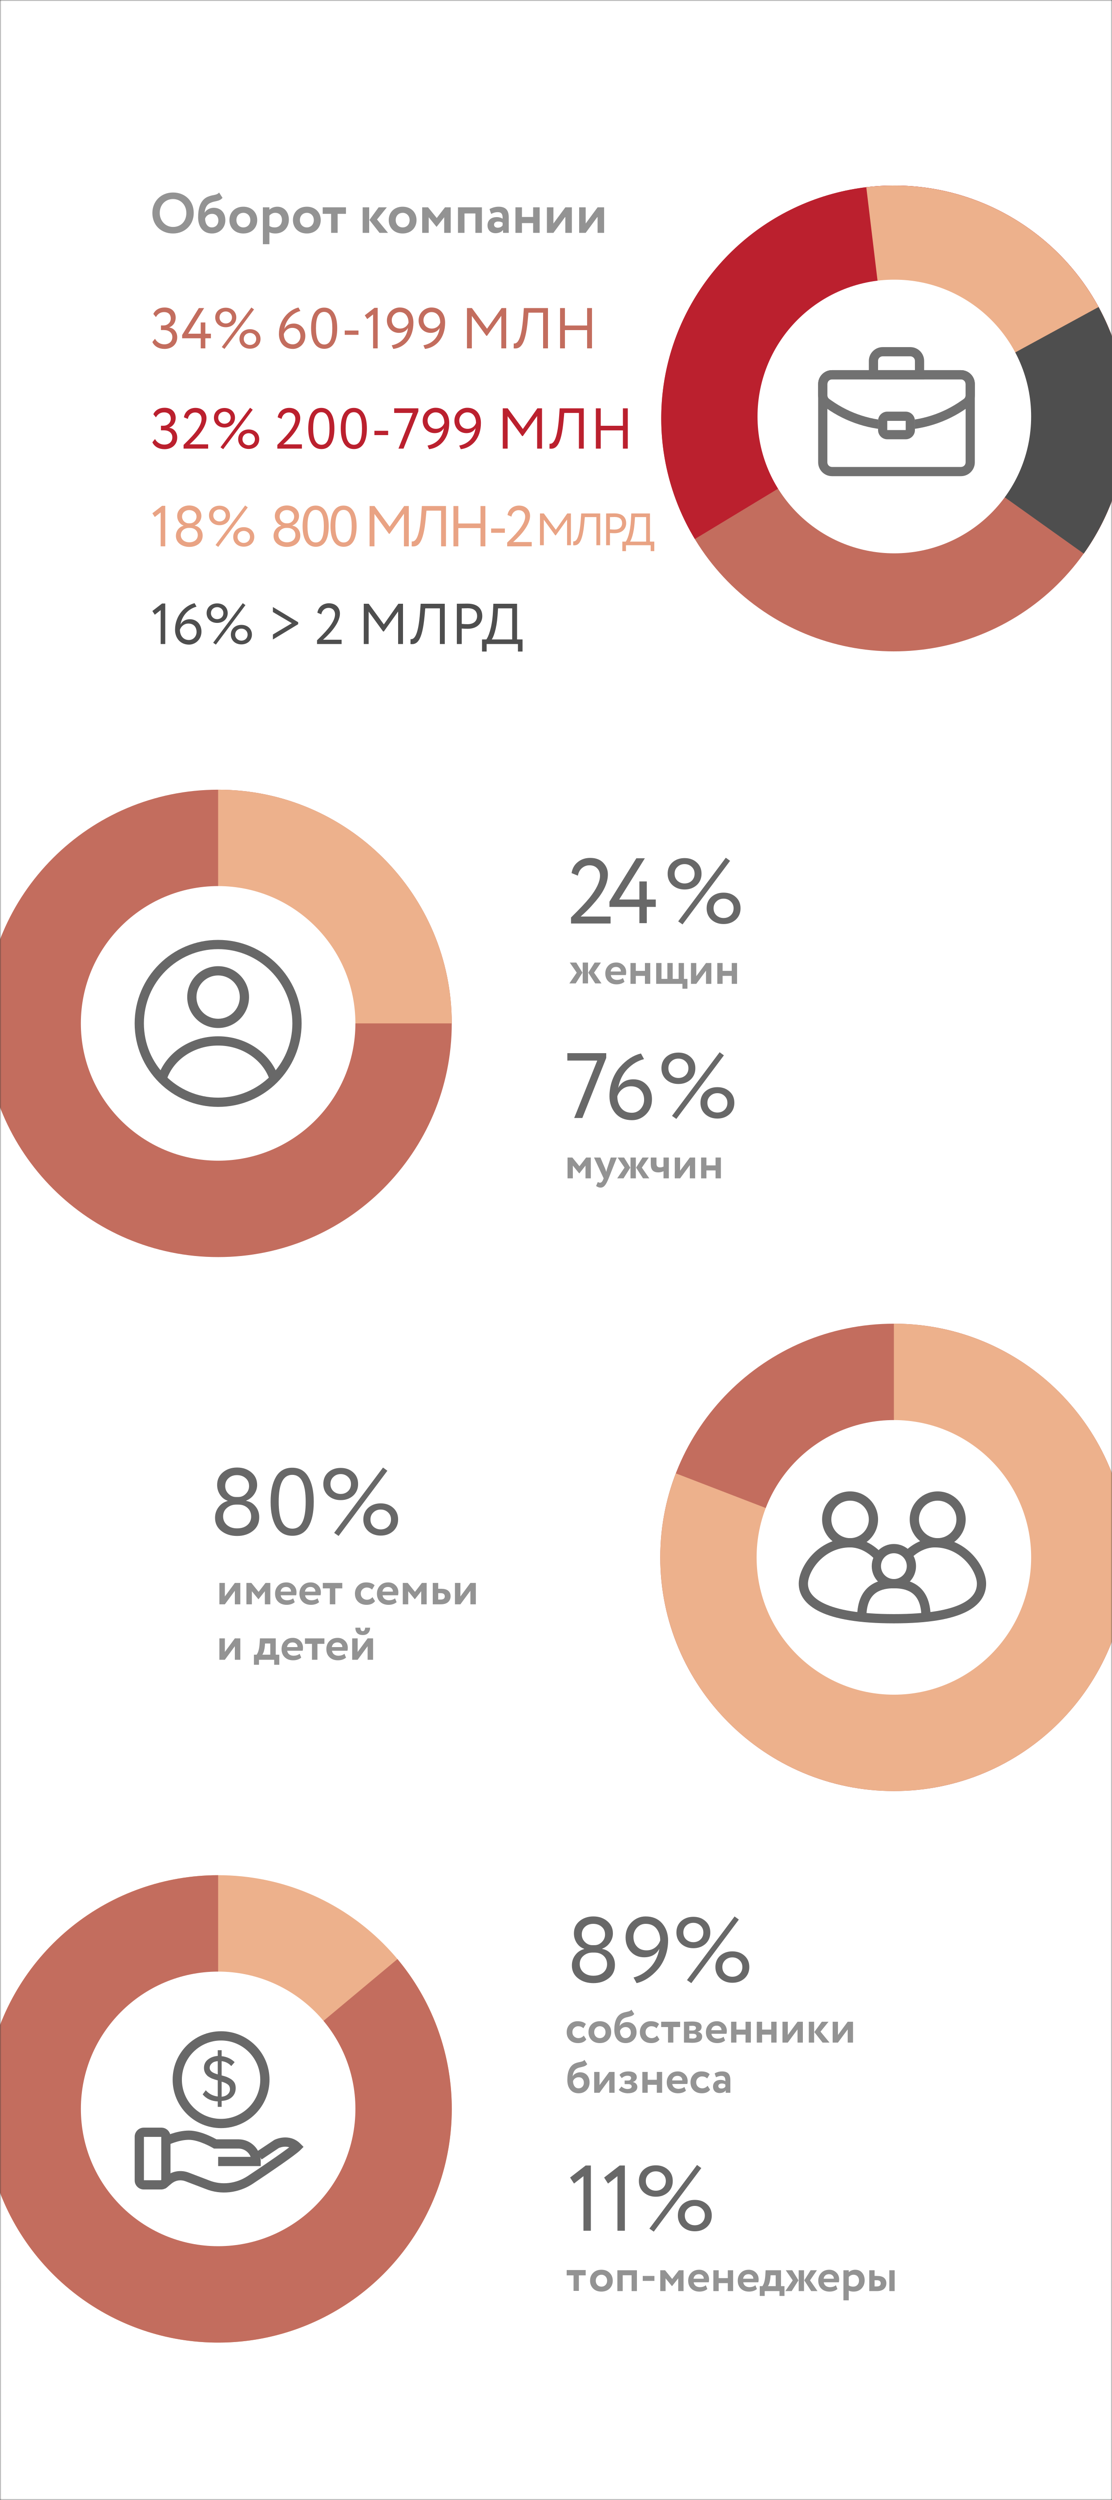 <?xml version="1.0" encoding="UTF-8"?> <svg xmlns="http://www.w3.org/2000/svg" width="416" height="935" viewBox="0 0 416 935" fill="none"><rect x="0" y="0" width="416" height="935" fill="#333333" stroke="none"/> <g clip-path="url(#clip0_113_388)"> <mask id="mask0_113_388" style="mask-type:luminance" maskUnits="userSpaceOnUse" x="0" y="0" width="416" height="935"> <path d="M416 0H0V935H416V0Z" fill="white"></path> </mask> <g mask="url(#mask0_113_388)"> <path d="M416 0H0V935H416V0Z" fill="white"></path> <path d="M222.461 360H224.818L222.236 363.777L225.025 367.797H222.669L220.07 363.777L222.461 360ZM219.983 367.797H217.99V360H219.983V367.797ZM213 367.797L215.755 363.777L213.156 360H215.582L217.904 363.777L215.374 367.797H213Z" fill="#939393"></path> <path d="M57 79.663C57 84.29 60.311 87.325 64.726 87.325C69.141 87.325 72.474 84.12 72.474 79.663C72.474 75.035 69.141 72 64.726 72C60.163 72 57 75.354 57 79.663ZM59.759 79.663C59.759 76.585 61.882 74.441 64.726 74.441C67.528 74.441 69.714 76.585 69.714 79.663C69.714 82.592 67.847 84.884 64.726 84.884C61.946 84.884 59.759 82.634 59.759 79.663Z" fill="#939393"></path> <path d="M81.969 72C80.971 73.146 79.825 72.701 77.724 73.592C74.816 74.844 74.115 78.156 74.115 81.276C74.115 84.99 76.089 87.325 79.294 87.325C82.308 87.325 84.304 85.075 84.304 82.401C84.304 79.535 82.585 77.71 79.952 77.71C78.552 77.71 77.193 78.453 76.599 79.493H76.556C76.705 77.986 77.236 76.564 78.615 75.927C80.462 75.014 81.99 75.481 83.243 73.995L81.969 72ZM76.726 81.785C77.044 80.809 77.978 79.981 79.337 79.981C80.886 79.981 81.693 81.085 81.693 82.507C81.693 83.887 80.78 85.054 79.231 85.054C77.681 85.054 76.747 83.632 76.726 81.785Z" fill="#939393"></path> <path d="M85.829 82.316C85.829 85.181 87.867 87.325 91.029 87.325C94.192 87.325 96.23 85.181 96.23 82.316C96.23 79.45 94.192 77.306 91.029 77.306C87.867 77.306 85.829 79.45 85.829 82.316ZM88.44 82.316C88.44 80.66 89.586 79.599 91.029 79.599C92.515 79.599 93.64 80.703 93.64 82.316C93.64 83.972 92.536 85.054 91.029 85.054C89.543 85.054 88.44 83.908 88.44 82.316Z" fill="#939393"></path> <path d="M98.342 91.337H100.783V86.858C101.335 87.177 102.163 87.325 103.012 87.325C106.068 87.325 108.064 85.075 108.064 82.167C108.064 79.344 106.366 77.306 103.734 77.306C102.502 77.306 101.377 77.816 100.783 78.453V77.54H98.342V91.337ZM102.969 79.599C104.583 79.599 105.474 80.703 105.474 82.231C105.474 83.823 104.498 85.054 102.8 85.054C101.993 85.054 101.441 84.927 100.783 84.502V80.639C101.377 79.981 102.142 79.599 102.969 79.599Z" fill="#939393"></path> <path d="M109.584 82.316C109.584 85.181 111.621 87.325 114.784 87.325C117.947 87.325 119.985 85.181 119.985 82.316C119.985 79.45 117.947 77.306 114.784 77.306C111.621 77.306 109.584 79.45 109.584 82.316ZM112.195 82.316C112.195 80.66 113.341 79.599 114.784 79.599C116.27 79.599 117.395 80.703 117.395 82.316C117.395 83.972 116.291 85.054 114.784 85.054C113.298 85.054 112.195 83.908 112.195 82.316Z" fill="#939393"></path> <path d="M120.726 79.981H123.868V87.092H126.309V79.981H129.429V77.54H120.726V79.981Z" fill="#939393"></path> <path d="M144.716 77.54H141.639L138.2 82.273L141.978 87.092H145.162L141.044 82.082L144.716 77.54ZM135.674 87.092H138.115V77.54H135.674V87.092Z" fill="#939393"></path> <path d="M145.423 82.316C145.423 85.181 147.461 87.325 150.624 87.325C153.786 87.325 155.824 85.181 155.824 82.316C155.824 79.45 153.786 77.306 150.624 77.306C147.461 77.306 145.423 79.45 145.423 82.316ZM148.034 82.316C148.034 80.66 149.18 79.599 150.624 79.599C152.11 79.599 153.235 80.703 153.235 82.316C153.235 83.972 152.131 85.054 150.624 85.054C149.138 85.054 148.034 83.908 148.034 82.316Z" fill="#939393"></path> <path d="M157.937 87.092H160.378V81.254L163.286 84.82H163.349L166.172 81.254V87.092H168.613V77.54H166.47L163.392 81.531L160.144 77.54H157.937V87.092Z" fill="#939393"></path> <path d="M177.844 87.092H180.285V77.54H171.327V87.092H173.768V79.832H177.844V87.092Z" fill="#939393"></path> <path d="M183.74 80.002C184.441 79.684 185.141 79.344 186.245 79.344C187.667 79.344 188.092 80.215 188.028 81.806C187.561 81.467 186.712 81.191 185.863 81.191C183.931 81.191 182.382 82.189 182.382 84.29C182.382 86.136 183.634 87.219 185.375 87.219C186.67 87.219 187.688 86.71 188.198 85.988V87.092H190.32V81.276C190.32 78.75 189.323 77.306 186.5 77.306C185.247 77.306 183.953 77.731 183.125 78.219L183.74 80.002ZM186.181 85.16C185.417 85.16 184.823 84.757 184.823 84.035C184.823 83.229 185.545 82.847 186.351 82.847C187.052 82.847 187.603 82.995 188.028 83.314V84.29C187.731 84.714 187.2 85.16 186.181 85.16Z" fill="#939393"></path> <path d="M199.445 87.092H201.886V77.54H199.445V81.148H195.264V77.54H192.823V87.092H195.264V83.441H199.445V87.092Z" fill="#939393"></path> <path d="M207.038 87.092L211.495 81.042V87.092H213.936V77.54H211.495L207.038 83.589V77.54H204.597V87.092H207.038Z" fill="#939393"></path> <path d="M219.102 87.092L223.559 81.042V87.092H226V77.54H223.559L219.102 83.589V77.54H216.661V87.092H219.102Z" fill="#939393"></path> <path d="M169.007 382.749C169.007 431.022 129.874 470.155 81.601 470.155C33.328 470.155 -5.805 431.022 -5.805 382.749C-5.805 334.476 33.328 295.343 81.601 295.343C129.874 295.343 169.007 334.476 169.007 382.749Z" fill="#C36D5E"></path> <path fill-rule="evenodd" clip-rule="evenodd" d="M169.013 382.749H81.606V295.343H81.607C129.88 295.343 169.013 334.476 169.013 382.749Z" fill="#EDB18C"></path> <path d="M132.952 382.749C132.952 411.11 109.961 434.1 81.601 434.1C53.241 434.1 30.25 411.11 30.25 382.749C30.25 354.389 53.241 331.398 81.601 331.398C109.961 331.398 132.952 354.389 132.952 382.749Z" fill="white"></path> <mask id="mask1_113_388" style="mask-type:luminance" maskUnits="userSpaceOnUse" x="49" y="349" width="66" height="68"> <path d="M115 349H49V417H115V349Z" fill="white"></path> </mask> <g mask="url(#mask1_113_388)"> <path fill-rule="evenodd" clip-rule="evenodd" d="M81.602 364.813C77.126 364.813 73.499 368.442 73.499 372.917C73.499 377.392 77.126 381.02 81.602 381.02C86.077 381.02 89.705 377.392 89.705 372.917C89.705 368.442 86.077 364.813 81.602 364.813ZM70.039 372.917C70.039 366.531 75.216 361.354 81.602 361.354C87.988 361.354 93.165 366.531 93.165 372.917C93.165 379.303 87.988 384.48 81.602 384.48C75.216 384.48 70.039 379.303 70.039 372.917Z" fill="#686868"></path> <path fill-rule="evenodd" clip-rule="evenodd" d="M81.604 354.98C66.267 354.98 53.834 367.413 53.834 382.75C53.834 398.087 66.267 410.52 81.604 410.52C96.941 410.52 109.374 398.087 109.374 382.75C109.374 367.413 96.941 354.98 81.604 354.98ZM50.375 382.75C50.375 365.503 64.357 351.521 81.604 351.521C98.852 351.521 112.833 365.503 112.833 382.75C112.833 399.998 98.852 413.98 81.604 413.98C64.357 413.98 50.375 399.998 50.375 382.75Z" fill="#686868"></path> <path fill-rule="evenodd" clip-rule="evenodd" d="M81.605 391.035C72.428 391.035 64.843 396.429 62.375 403.734L59.098 402.627C62.093 393.762 71.114 387.575 81.605 387.575C92.106 387.575 101.116 393.88 104.109 402.62L100.836 403.741C98.367 396.53 90.77 391.035 81.605 391.035Z" fill="#686868"></path> </g> <path d="M421.808 582.462C421.808 630.735 382.675 669.868 334.402 669.868C286.129 669.868 246.996 630.735 246.996 582.462C246.996 534.189 286.129 495.056 334.402 495.056C382.675 495.056 421.808 534.189 421.808 582.462Z" fill="#C36D5E"></path> <path d="M334.402 495.055C353.06 495.055 371.229 501.025 386.25 512.093C401.271 523.161 412.356 538.745 417.884 556.565C423.412 574.386 423.092 593.507 416.971 611.133C410.851 628.759 399.251 643.963 383.868 654.523C368.485 665.082 350.127 670.442 331.479 669.818C312.832 669.194 294.873 662.619 280.23 651.055C265.588 639.492 255.03 623.546 250.101 605.55C245.172 587.555 246.131 568.454 252.838 551.043L334.402 582.461V495.055Z" fill="#EDB18C"></path> <path d="M385.753 582.461C385.753 610.822 362.762 633.812 334.402 633.812C306.041 633.812 283.051 610.822 283.051 582.461C283.051 554.101 306.041 531.11 334.402 531.11C362.762 531.11 385.753 554.101 385.753 582.461Z" fill="white"></path> <mask id="mask2_113_388" style="mask-type:luminance" maskUnits="userSpaceOnUse" x="292" y="553" width="80" height="57"> <path d="M372 553H292V610H372V553Z" fill="white"></path> </mask> <g mask="url(#mask2_113_388)"> <path fill-rule="evenodd" clip-rule="evenodd" d="M318.014 561.247C314.142 561.247 311.003 564.385 311.003 568.257C311.003 572.129 314.142 575.268 318.014 575.268C321.886 575.268 325.025 572.129 325.025 568.257C325.025 564.385 321.886 561.247 318.014 561.247ZM307.544 568.257C307.544 562.475 312.232 557.787 318.014 557.787C323.797 557.787 328.485 562.475 328.485 568.257C328.485 574.04 323.797 578.728 318.014 578.728C312.232 578.728 307.544 574.04 307.544 568.257Z" fill="#686868"></path> <path fill-rule="evenodd" clip-rule="evenodd" d="M334.402 580.913C331.737 580.913 329.577 583.074 329.577 585.739C329.577 588.404 331.737 590.565 334.402 590.565C337.068 590.565 339.228 588.404 339.228 585.739C339.228 583.074 337.068 580.913 334.402 580.913ZM326.117 585.739C326.117 581.163 329.827 577.454 334.402 577.454C338.978 577.454 342.688 581.163 342.688 585.739C342.688 590.315 338.978 594.024 334.402 594.024C329.827 594.024 326.117 590.315 326.117 585.739Z" fill="#686868"></path> <path fill-rule="evenodd" clip-rule="evenodd" d="M350.791 561.247C346.919 561.247 343.78 564.385 343.78 568.257C343.78 572.129 346.919 575.268 350.791 575.268C354.663 575.268 357.802 572.129 357.802 568.257C357.802 564.385 354.663 561.247 350.791 561.247ZM340.32 568.257C340.32 562.475 345.008 557.787 350.791 557.787C356.573 557.787 361.261 562.475 361.261 568.257C361.261 574.04 356.573 578.728 350.791 578.728C345.008 578.728 340.32 574.04 340.32 568.257Z" fill="#686868"></path> <path fill-rule="evenodd" clip-rule="evenodd" d="M306.429 583.794C303.634 586.716 302.265 590.133 302.265 592.295C302.265 594.728 303.614 597.489 308.378 599.746C313.225 602.042 321.39 603.676 334.405 603.676C347.428 603.676 355.298 602.04 359.853 599.762C362.107 598.635 363.488 597.382 364.309 596.15C365.124 594.928 365.453 593.632 365.453 592.295C365.453 590.133 364.083 586.716 361.289 583.794C358.549 580.93 354.61 578.729 349.701 578.729C346.91 578.729 344.526 579.895 342.785 581.138C341.922 581.755 341.244 582.372 340.784 582.832C340.555 583.061 340.382 583.248 340.271 583.374C340.215 583.437 340.175 583.484 340.151 583.513L340.126 583.543C340.126 583.543 340.126 583.543 338.776 582.462C337.425 581.382 337.426 581.381 337.426 581.381L337.429 581.377L337.434 581.37L337.45 581.35C337.463 581.335 337.48 581.314 337.502 581.288C337.545 581.237 337.605 581.167 337.681 581.081C337.834 580.908 338.055 580.669 338.338 580.385C338.902 579.821 339.726 579.072 340.775 578.323C342.858 576.835 345.937 575.27 349.701 575.27C355.718 575.27 360.52 577.985 363.789 581.403C367.004 584.764 368.912 588.995 368.912 592.295C368.912 594.237 368.422 596.218 367.188 598.069C365.961 599.909 364.064 601.524 361.401 602.856C356.123 605.495 347.604 607.136 334.405 607.136C321.198 607.136 312.429 605.493 306.897 602.872C301.281 600.212 298.806 596.418 298.806 592.295C298.806 588.995 300.714 584.764 303.929 581.403C307.198 577.985 312 575.27 318.017 575.27C321.781 575.27 324.86 576.835 326.943 578.323C327.992 579.072 328.816 579.821 329.38 580.385C329.663 580.669 329.883 580.908 330.037 581.081C330.113 581.167 330.173 581.237 330.216 581.288C330.238 581.314 330.255 581.335 330.268 581.35L330.284 581.37L330.289 581.377L330.291 581.379C330.291 581.379 330.293 581.382 328.942 582.462C327.592 583.543 327.592 583.544 327.592 583.544L327.567 583.513C327.543 583.484 327.503 583.437 327.447 583.374C327.335 583.248 327.163 583.061 326.934 582.832C326.474 582.372 325.795 581.755 324.932 581.138C323.191 579.895 320.808 578.729 318.017 578.729C313.108 578.729 309.169 580.93 306.429 583.794Z" fill="#686868"></path> <path fill-rule="evenodd" clip-rule="evenodd" d="M325.77 592.854C328.677 590.834 332.131 590.564 334.404 590.564C336.678 590.564 340.131 590.834 343.039 592.854C346.07 594.958 348.152 598.7 348.152 604.859H344.693C344.693 599.546 342.952 597.005 341.066 595.695C339.057 594.3 336.501 594.024 334.404 594.024C332.308 594.024 329.752 594.3 327.743 595.695C325.857 597.005 324.116 599.546 324.116 604.859H320.656C320.656 598.7 322.739 594.958 325.77 592.854Z" fill="#686868"></path> </g> <path d="M233.045 365.779L233.616 367.183C232.842 367.83 231.849 368.153 230.636 368.153C229.388 368.153 228.372 367.778 227.586 367.027C226.824 366.287 226.443 365.3 226.443 364.064C226.443 362.908 226.818 361.938 227.569 361.153C228.32 360.367 229.319 359.974 230.567 359.974C231.595 359.974 232.467 360.315 233.183 360.997C233.899 361.678 234.257 362.545 234.257 363.596C234.257 364.058 234.217 364.416 234.136 364.67H228.505C228.586 365.236 228.834 365.681 229.25 366.004C229.677 366.328 230.209 366.489 230.844 366.489C231.71 366.489 232.444 366.253 233.045 365.779ZM230.48 361.638C229.348 361.638 228.666 362.204 228.435 363.336H232.265C232.276 362.839 232.115 362.435 231.78 362.123C231.456 361.799 231.023 361.638 230.48 361.638Z" fill="#939393"></path> <path d="M243.261 367.962H241.269V364.982H237.855V367.962H235.862V360.165H237.855V363.111H241.269V360.165H243.261V367.962Z" fill="#939393"></path> <path d="M255.299 367.962H245.474V360.165H247.467V366.108H249.667V360.165H251.66V366.108H253.878V360.165H255.87V366.108H257.17V369.782H255.299V367.962Z" fill="#939393"></path> <path d="M264.118 363.024L260.479 367.962H258.487V360.165H260.479V365.103L264.118 360.165H266.111V367.962H264.118V363.024Z" fill="#939393"></path> <path d="M275.734 367.962H273.741V364.982H270.328V367.962H268.335V360.165H270.328V363.111H273.741V360.165H275.734V367.962Z" fill="#939393"></path> <path d="M228.415 345.387H213.617V343.135C216.759 340.062 219.07 337.613 220.548 335.788C223.159 332.507 224.464 329.758 224.464 327.54C224.464 326.385 224.106 325.449 223.39 324.733C222.697 323.994 221.738 323.624 220.514 323.624C219.451 323.624 218.515 323.971 217.707 324.664C216.921 325.334 216.413 326.281 216.182 327.505L213.825 326.535C214.102 324.802 214.876 323.428 216.147 322.411C217.441 321.371 218.977 320.852 220.756 320.852C222.882 320.852 224.522 321.464 225.677 322.688C226.832 323.913 227.41 325.345 227.41 326.986C227.41 330.104 225.92 333.42 222.939 336.932C221.599 338.503 220.525 339.681 219.717 340.466C219.023 341.16 218.192 341.933 217.221 342.788H228.415V345.387Z" fill="#686868"></path> <path d="M251.564 331.04C250.362 329.931 249.762 328.51 249.762 326.778C249.762 325.045 250.351 323.636 251.529 322.55C252.753 321.464 254.278 320.921 256.103 320.921C257.929 320.921 259.442 321.464 260.643 322.55C261.845 323.612 262.445 325.022 262.445 326.778C262.445 328.51 261.845 329.931 260.643 331.04C259.419 332.126 257.906 332.669 256.103 332.669C254.301 332.669 252.788 332.126 251.564 331.04ZM252.361 326.778C252.361 327.84 252.719 328.718 253.435 329.411C254.174 330.081 255.064 330.416 256.103 330.416C257.166 330.416 258.056 330.081 258.772 329.411C259.488 328.718 259.846 327.84 259.846 326.778C259.846 325.738 259.488 324.883 258.772 324.213C258.056 323.52 257.166 323.173 256.103 323.173C255.041 323.173 254.151 323.52 253.435 324.213C252.719 324.883 252.361 325.738 252.361 326.778ZM266.153 343.967C264.952 342.858 264.351 341.437 264.351 339.704C264.351 337.971 264.941 336.562 266.119 335.476C267.343 334.39 268.868 333.847 270.693 333.847C272.518 333.847 274.032 334.39 275.233 335.476C276.435 336.539 277.035 337.948 277.035 339.704C277.035 341.437 276.435 342.858 275.233 343.967C274.009 345.052 272.495 345.595 270.693 345.595C268.891 345.595 267.378 345.052 266.153 343.967ZM266.951 339.704C266.951 340.767 267.309 341.645 268.025 342.338C268.764 343.008 269.654 343.343 270.693 343.343C271.756 343.343 272.646 343.008 273.362 342.338C274.078 341.645 274.436 340.767 274.436 339.704C274.436 338.664 274.078 337.81 273.362 337.14C272.646 336.446 271.756 336.1 270.693 336.1C269.631 336.1 268.741 336.446 268.025 337.14C267.309 337.81 266.951 338.664 266.951 339.704ZM255.341 345.734L253.712 344.59L271.525 320.782L273.119 321.961L255.341 345.734Z" fill="#686868"></path> <path d="M223.432 396.649H212.238V393.876H226.793V395.678L217.852 418.135H214.803L223.432 396.649Z" fill="#686868"></path> <path d="M249.249 403.788C248.048 402.679 247.447 401.258 247.447 399.525C247.447 397.792 248.036 396.383 249.215 395.297C250.439 394.211 251.964 393.668 253.789 393.668C255.614 393.668 257.128 394.211 258.329 395.297C259.53 396.36 260.131 397.769 260.131 399.525C260.131 401.258 259.53 402.679 258.329 403.788C257.104 404.874 255.591 405.417 253.789 405.417C251.987 405.417 250.474 404.874 249.249 403.788ZM250.046 399.525C250.046 400.588 250.404 401.466 251.121 402.159C251.86 402.829 252.749 403.164 253.789 403.164C254.852 403.164 255.741 402.829 256.458 402.159C257.174 401.466 257.532 400.588 257.532 399.525C257.532 398.485 257.174 397.631 256.458 396.961C255.741 396.268 254.852 395.921 253.789 395.921C252.726 395.921 251.837 396.268 251.121 396.961C250.404 397.631 250.046 398.485 250.046 399.525ZM263.839 416.714C262.638 415.605 262.037 414.184 262.037 412.452C262.037 410.719 262.626 409.309 263.804 408.224C265.029 407.138 266.554 406.595 268.379 406.595C270.204 406.595 271.717 407.138 272.919 408.224C274.12 409.286 274.721 410.696 274.721 412.452C274.721 414.184 274.12 415.605 272.919 416.714C271.694 417.8 270.181 418.343 268.379 418.343C266.577 418.343 265.064 417.8 263.839 416.714ZM264.636 412.452C264.636 413.514 264.994 414.392 265.711 415.085C266.45 415.755 267.339 416.09 268.379 416.09C269.442 416.09 270.331 415.755 271.047 415.085C271.764 414.392 272.122 413.514 272.122 412.452C272.122 411.412 271.764 410.557 271.047 409.887C270.331 409.194 269.442 408.847 268.379 408.847C267.316 408.847 266.427 409.194 265.711 409.887C264.994 410.557 264.636 411.412 264.636 412.452ZM253.027 418.482L251.398 417.338L269.211 393.53L270.805 394.708L253.027 418.482Z" fill="#686868"></path> <path d="M214.305 440.71H212.312V432.913H214.115L216.766 436.17L219.278 432.913H221.028V440.71H219.036V435.945L216.731 438.856H216.679L214.305 435.945V440.71Z" fill="#939393"></path> <path d="M228.494 432.913H230.764L227.697 440.71C227.143 442.062 226.646 442.974 226.207 443.448C225.779 443.933 225.271 444.176 224.682 444.176C224.128 444.176 223.567 443.973 223.001 443.569L223.642 442.062C223.943 442.246 224.214 442.339 224.457 442.339C224.93 442.339 225.329 441.935 225.652 441.126L225.826 440.71L222.221 432.913H224.613L226.432 437.175C226.455 437.233 226.582 437.608 226.813 438.301C226.883 437.874 226.975 437.493 227.091 437.158L228.494 432.913Z" fill="#939393"></path> <path d="M240.347 432.913H242.704L240.122 436.69L242.911 440.71H240.555L237.956 436.69L240.347 432.913ZM237.869 440.71H235.876V432.913H237.869V440.71ZM230.886 440.71L233.641 436.69L231.042 432.913H233.468L235.79 436.69L233.26 440.71H230.886Z" fill="#939393"></path> <path d="M248.219 432.913H250.212V440.71H248.219V438.024C247.642 438.325 246.995 438.475 246.278 438.475C245.308 438.475 244.592 438.221 244.13 437.712C243.679 437.204 243.454 436.436 243.454 435.408V432.913H245.585V435.165C245.585 436.124 246.007 436.603 246.85 436.603C247.393 436.603 247.849 436.499 248.219 436.291V432.913Z" fill="#939393"></path> <path d="M258.065 435.772L254.426 440.71H252.433V432.913H254.426V437.851L258.065 432.913H260.058V440.71H258.065V435.772Z" fill="#939393"></path> <path d="M269.681 440.71H267.688V437.73H264.274V440.71H262.282V432.913H264.274V435.858H267.688V432.913H269.681V440.71Z" fill="#939393"></path> <path d="M221.904 855.919C221.13 855.145 220.743 854.163 220.743 852.973C220.743 851.783 221.13 850.807 221.904 850.044C222.678 849.27 223.706 848.883 224.989 848.883C226.259 848.883 227.282 849.27 228.056 850.044C228.841 850.807 229.234 851.783 229.234 852.973C229.234 854.151 228.841 855.133 228.056 855.919C227.27 856.681 226.248 857.062 224.989 857.062C223.706 857.062 222.678 856.681 221.904 855.919ZM223.481 851.379C223.077 851.795 222.875 852.326 222.875 852.973C222.875 853.62 223.071 854.157 223.464 854.584C223.868 855 224.376 855.208 224.989 855.208C225.613 855.208 226.121 855 226.514 854.584C226.918 854.168 227.12 853.631 227.12 852.973C227.12 852.326 226.918 851.795 226.514 851.379C226.109 850.963 225.601 850.755 224.989 850.755C224.388 850.755 223.886 850.963 223.481 851.379Z" fill="#939393"></path> <path d="M238.271 856.872H236.278V850.945H232.951V856.872H230.958V849.074H238.271V856.872Z" fill="#939393"></path> <path d="M244.817 853.059H240.451V851.205H244.817V853.059Z" fill="#939393"></path> <path d="M248.993 856.872H247V849.074H248.802L251.453 852.332L253.966 849.074H255.716V856.872H253.723V852.106L251.419 855.017H251.367L248.993 852.106V856.872Z" fill="#939393"></path> <path d="M264.048 854.688L264.62 856.092C263.846 856.739 262.852 857.062 261.639 857.062C260.392 857.062 259.375 856.687 258.59 855.936C257.827 855.197 257.446 854.209 257.446 852.973C257.446 851.818 257.822 850.847 258.572 850.062C259.323 849.276 260.323 848.883 261.57 848.883C262.598 848.883 263.47 849.224 264.187 849.906C264.903 850.587 265.261 851.454 265.261 852.505C265.261 852.967 265.221 853.325 265.14 853.579H259.508C259.589 854.145 259.837 854.59 260.253 854.914C260.681 855.237 261.212 855.399 261.847 855.399C262.714 855.399 263.447 855.162 264.048 854.688ZM261.484 850.547C260.351 850.547 259.67 851.113 259.439 852.245H263.268C263.28 851.748 263.118 851.344 262.783 851.032C262.46 850.709 262.026 850.547 261.484 850.547Z" fill="#939393"></path> <path d="M274.265 856.872H272.272V853.891H268.859V856.872H266.866V849.074H268.859V852.02H272.272V849.074H274.265V856.872Z" fill="#939393"></path> <path d="M282.594 854.688L283.166 856.092C282.392 856.739 281.398 857.062 280.185 857.062C278.938 857.062 277.921 856.687 277.136 855.936C276.373 855.197 275.992 854.209 275.992 852.973C275.992 851.818 276.368 850.847 277.118 850.062C277.869 849.276 278.869 848.883 280.116 848.883C281.144 848.883 282.016 849.224 282.733 849.906C283.449 850.587 283.807 851.454 283.807 852.505C283.807 852.967 283.767 853.325 283.686 853.579H278.054C278.135 854.145 278.383 854.59 278.799 854.914C279.227 855.237 279.758 855.399 280.393 855.399C281.26 855.399 281.993 855.162 282.594 854.688ZM280.03 850.547C278.897 850.547 278.216 851.113 277.985 852.245H281.814C281.826 851.748 281.664 851.344 281.329 851.032C281.006 850.709 280.572 850.547 280.03 850.547Z" fill="#939393"></path> <path d="M286.076 858.691H284.222V855.017H285.21C285.822 854.197 286.186 852.84 286.302 850.945L286.423 849.074H292.176V855.017H293.475V858.691H291.604V856.872H286.076V858.691ZM288.277 850.945L288.225 851.743C288.086 853.244 287.775 854.336 287.289 855.017H290.183V850.945H288.277Z" fill="#939393"></path> <path d="M303.26 849.074H305.616L303.034 852.852L305.824 856.872H303.468L300.868 852.852L303.26 849.074ZM300.782 856.872H298.789V849.074H300.782V856.872ZM293.799 856.872L296.554 852.852L293.955 849.074H296.381L298.702 852.852L296.173 856.872H293.799Z" fill="#939393"></path> <path d="M312.714 854.688L313.286 856.092C312.512 856.739 311.519 857.062 310.306 857.062C309.058 857.062 308.042 856.687 307.256 855.936C306.494 855.197 306.112 854.209 306.112 852.973C306.112 851.818 306.488 850.847 307.239 850.062C307.99 849.276 308.989 848.883 310.236 848.883C311.265 848.883 312.137 849.224 312.853 849.906C313.569 850.587 313.927 851.454 313.927 852.505C313.927 852.967 313.887 853.325 313.806 853.579H308.174C308.255 854.145 308.504 854.59 308.92 854.914C309.347 855.237 309.878 855.399 310.514 855.399C311.38 855.399 312.114 855.162 312.714 854.688ZM310.15 850.547C309.018 850.547 308.336 851.113 308.105 852.245H311.935C311.946 851.748 311.784 851.344 311.449 851.032C311.126 850.709 310.693 850.547 310.15 850.547Z" fill="#939393"></path> <path d="M317.525 860.337H315.532V849.074H317.525V849.819C317.779 849.542 318.126 849.317 318.565 849.143C319.003 848.97 319.46 848.883 319.933 848.883C321.008 848.883 321.863 849.253 322.498 849.992C323.145 850.743 323.468 851.696 323.468 852.852C323.468 854.064 323.087 855.069 322.325 855.867C321.562 856.664 320.569 857.062 319.344 857.062C318.559 857.062 317.952 856.935 317.525 856.681V860.337ZM319.31 850.755C318.617 850.755 318.022 851.038 317.525 851.604V854.758C317.998 855.058 318.547 855.208 319.171 855.208C319.829 855.208 320.355 854.994 320.748 854.567C321.152 854.14 321.354 853.585 321.354 852.904C321.354 852.257 321.169 851.737 320.8 851.344C320.442 850.951 319.945 850.755 319.31 850.755Z" fill="#939393"></path> <path d="M328.001 856.872H325.194V849.074H327.187V851.205H328.157C329.324 851.205 330.185 851.448 330.739 851.933C331.305 852.418 331.588 853.077 331.588 853.909C331.588 854.798 331.288 855.514 330.687 856.057C330.087 856.6 329.191 856.872 328.001 856.872ZM334.69 856.872H332.697V849.074H334.69V856.872ZM327.984 852.8H327.187V855.139H327.967C328.972 855.139 329.474 854.752 329.474 853.978C329.474 853.192 328.978 852.8 327.984 852.8Z" fill="#939393"></path> <path d="M214.733 816.657L213.277 814.405L219.099 809.899H221.04V834.297H218.268V813.885L214.733 816.657Z" fill="#686868"></path> <path d="M227.456 816.657L226 814.405L231.822 809.899H233.763V834.297H230.991V813.885L227.456 816.657Z" fill="#686868"></path> <path d="M241.966 345.259H239.193V339.194H228V337.219L238.05 321H241.238L231.638 336.422H239.193V329.664H241.966V336.422H245.327V339.194H241.966V345.259Z" fill="#686868"></path> <path d="M240.802 819.949C239.6 818.84 239 817.42 239 815.687C239 813.954 239.589 812.545 240.767 811.459C241.992 810.373 243.516 809.83 245.342 809.83C247.167 809.83 248.68 810.373 249.881 811.459C251.083 812.522 251.683 813.931 251.683 815.687C251.683 817.42 251.083 818.84 249.881 819.949C248.657 821.035 247.144 821.578 245.342 821.578C243.539 821.578 242.026 821.035 240.802 819.949ZM241.599 815.687C241.599 816.75 241.957 817.627 242.673 818.321C243.412 818.991 244.302 819.326 245.342 819.326C246.404 819.326 247.294 818.991 248.01 818.321C248.726 817.627 249.084 816.75 249.084 815.687C249.084 814.647 248.726 813.792 248.01 813.122C247.294 812.429 246.404 812.083 245.342 812.083C244.279 812.083 243.389 812.429 242.673 813.122C241.957 813.792 241.599 814.647 241.599 815.687ZM255.392 832.876C254.19 831.767 253.589 830.346 253.589 828.613C253.589 826.88 254.179 825.471 255.357 824.385C256.581 823.299 258.106 822.756 259.931 822.756C261.757 822.756 263.27 823.299 264.471 824.385C265.673 825.448 266.273 826.857 266.273 828.613C266.273 830.346 265.673 831.767 264.471 832.876C263.247 833.962 261.733 834.505 259.931 834.505C258.129 834.505 256.616 833.962 255.392 832.876ZM256.189 828.613C256.189 829.676 256.547 830.554 257.263 831.247C258.002 831.917 258.892 832.252 259.931 832.252C260.994 832.252 261.884 831.917 262.6 831.247C263.316 830.554 263.674 829.676 263.674 828.613C263.674 827.574 263.316 826.719 262.6 826.049C261.884 825.356 260.994 825.009 259.931 825.009C258.869 825.009 257.979 825.356 257.263 826.049C256.547 826.719 256.189 827.574 256.189 828.613ZM244.579 834.643L242.95 833.5L260.763 809.691L262.357 810.87L244.579 834.643Z" fill="#686868"></path> <path d="M221.562 727.489H222.463C223.502 727.489 224.403 727.096 225.166 726.311C225.951 725.525 226.344 724.59 226.344 723.504C226.344 722.302 225.928 721.344 225.096 720.627C224.265 719.888 223.214 719.519 221.943 719.519C220.695 719.519 219.667 719.888 218.859 720.627C218.05 721.367 217.646 722.326 217.646 723.504C217.646 724.59 218.038 725.525 218.824 726.311C219.609 727.096 220.522 727.489 221.562 727.489ZM222.428 730.262H221.666C220.349 730.262 219.217 730.666 218.269 731.475C217.345 732.26 216.883 733.288 216.883 734.559C216.883 735.83 217.357 736.881 218.304 737.713C219.274 738.521 220.499 738.925 221.978 738.925C223.525 738.925 224.761 738.533 225.686 737.747C226.633 736.939 227.106 735.876 227.106 734.559C227.083 733.265 226.633 732.225 225.755 731.44C224.877 730.654 223.768 730.262 222.428 730.262ZM213.938 735.079C213.938 733.623 214.353 732.341 215.185 731.232C216.017 730.1 217.126 729.338 218.512 728.945V728.841C217.403 728.471 216.49 727.755 215.774 726.692C215.058 725.606 214.7 724.405 214.7 723.088C214.7 721.217 215.393 719.692 216.779 718.514C218.189 717.335 219.921 716.746 221.978 716.746C224.034 716.746 225.766 717.335 227.176 718.514C228.585 719.692 229.29 721.217 229.29 723.088C229.29 724.312 228.92 725.456 228.181 726.519C227.465 727.559 226.506 728.321 225.304 728.806V728.91C226.691 729.141 227.823 729.811 228.701 730.92C229.602 732.006 230.052 733.323 230.052 734.871C230.052 736.996 229.278 738.66 227.73 739.861C226.159 741.086 224.253 741.698 222.012 741.698C219.725 741.698 217.807 741.097 216.259 739.896C214.711 738.694 213.938 737.089 213.938 735.079Z" fill="#686868"></path> <path d="M249.936 725.687C249.936 727.766 249.589 729.765 248.896 731.683C248.18 733.6 247.233 735.229 246.055 736.569C243.629 739.318 240.995 741.028 238.153 741.698L237.01 739.584C239.297 739.006 241.365 737.77 243.213 735.876C244.992 734.028 246.147 731.671 246.678 728.806C245.523 730.955 243.617 732.029 240.96 732.029C238.95 732.029 237.298 731.336 236.005 729.95C234.688 728.564 234.029 726.773 234.029 724.578C234.029 722.314 234.78 720.431 236.282 718.929C237.76 717.474 239.505 716.746 241.515 716.746C244.125 716.746 246.182 717.601 247.683 719.311C249.185 721.066 249.936 723.192 249.936 725.687ZM246.99 725.687C246.99 723.954 246.517 722.487 245.569 721.286C244.622 720.108 243.282 719.519 241.549 719.519C240.256 719.519 239.17 719.992 238.292 720.939C237.414 721.933 236.975 723.076 236.975 724.37C236.975 725.872 237.414 727.085 238.292 728.009C239.147 728.956 240.348 729.43 241.896 729.43C243.12 729.43 244.195 729.072 245.119 728.356C246.02 727.639 246.644 726.75 246.99 725.687Z" fill="#686868"></path> <path d="M228 410.011C228 407.932 228.347 405.933 229.04 404.015C229.756 402.098 230.703 400.469 231.881 399.129C234.307 396.38 236.941 394.67 239.783 394L240.926 396.114C238.639 396.692 236.571 397.928 234.723 399.822C232.944 401.67 231.789 404.027 231.258 406.892C232.413 404.743 234.319 403.669 236.976 403.669C238.986 403.669 240.638 404.362 241.931 405.748C243.248 407.134 243.907 408.925 243.907 411.12C243.907 413.384 243.156 415.267 241.654 416.769C240.176 418.224 238.431 418.952 236.421 418.952C233.811 418.952 231.754 418.097 230.253 416.387C228.751 414.632 228 412.506 228 410.011ZM230.946 410.011C230.946 411.744 231.419 413.211 232.367 414.412C233.314 415.59 234.654 416.179 236.387 416.179C237.68 416.179 238.766 415.706 239.644 414.759C240.522 413.765 240.961 412.622 240.961 411.328C240.961 409.826 240.522 408.613 239.644 407.689C238.789 406.742 237.588 406.268 236.04 406.268C234.816 406.268 233.741 406.626 232.817 407.342C231.916 408.059 231.292 408.948 230.946 410.011Z" fill="#686868"></path> <path d="M254.846 727.004C253.644 725.895 253.044 724.474 253.044 722.741C253.044 721.009 253.633 719.599 254.811 718.514C256.036 717.428 257.561 716.885 259.386 716.885C261.211 716.885 262.724 717.428 263.926 718.514C265.127 719.576 265.728 720.986 265.728 722.741C265.728 724.474 265.127 725.895 263.926 727.004C262.701 728.09 261.188 728.633 259.386 728.633C257.584 728.633 256.07 728.09 254.846 727.004ZM255.643 722.741C255.643 723.804 256.001 724.682 256.717 725.375C257.457 726.045 258.346 726.38 259.386 726.38C260.448 726.38 261.338 726.045 262.054 725.375C262.77 724.682 263.128 723.804 263.128 722.741C263.128 721.702 262.77 720.847 262.054 720.177C261.338 719.484 260.448 719.137 259.386 719.137C258.323 719.137 257.433 719.484 256.717 720.177C256.001 720.847 255.643 721.702 255.643 722.741ZM269.436 739.93C268.234 738.821 267.634 737.401 267.634 735.668C267.634 733.935 268.223 732.526 269.401 731.44C270.626 730.354 272.15 729.811 273.976 729.811C275.801 729.811 277.314 730.354 278.515 731.44C279.717 732.503 280.317 733.912 280.317 735.668C280.317 737.401 279.717 738.821 278.515 739.93C277.291 741.016 275.778 741.559 273.976 741.559C272.173 741.559 270.66 741.016 269.436 739.93ZM270.233 735.668C270.233 736.731 270.591 737.609 271.307 738.302C272.046 738.972 272.936 739.307 273.976 739.307C275.038 739.307 275.928 738.972 276.644 738.302C277.36 737.609 277.718 736.731 277.718 735.668C277.718 734.628 277.36 733.773 276.644 733.103C275.928 732.41 275.038 732.064 273.976 732.064C272.913 732.064 272.023 732.41 271.307 733.103C270.591 733.773 270.233 734.628 270.233 735.668ZM258.623 741.698L256.994 740.554L274.807 716.746L276.401 717.924L258.623 741.698Z" fill="#686868"></path> <path d="M221.315 762.973C220.541 762.199 220.154 761.216 220.154 760.026C220.154 758.836 220.541 757.861 221.315 757.099C222.089 756.325 223.117 755.938 224.4 755.938C225.67 755.938 226.693 756.325 227.467 757.099C228.252 757.861 228.645 758.836 228.645 760.026C228.645 761.204 228.252 762.187 227.467 762.973C226.681 763.735 225.659 764.117 224.4 764.117C223.117 764.117 222.089 763.735 221.315 762.973ZM222.892 758.432C222.488 758.848 222.286 759.379 222.286 760.026C222.286 760.673 222.482 761.21 222.875 761.638C223.279 762.054 223.787 762.262 224.4 762.262C225.023 762.262 225.532 762.054 225.924 761.638C226.329 761.222 226.531 760.685 226.531 760.026C226.531 759.379 226.329 758.848 225.924 758.432C225.52 758.016 225.012 757.809 224.4 757.809C223.799 757.809 223.296 758.016 222.892 758.432Z" fill="#939393"></path> <path d="M236.226 751.606L237.266 753.235C236.988 753.581 236.642 753.835 236.226 753.997C235.856 754.124 235.394 754.251 234.84 754.378C234.297 754.482 233.846 754.627 233.488 754.812C232.529 755.262 231.969 756.232 231.808 757.723H231.842C232.085 757.295 232.46 756.949 232.968 756.683C233.477 756.406 234.014 756.267 234.58 756.267C235.654 756.267 236.515 756.614 237.162 757.307C237.809 758.011 238.132 758.941 238.132 760.096C238.132 761.217 237.751 762.17 236.988 762.956C236.226 763.73 235.244 764.117 234.043 764.117C232.737 764.117 231.704 763.672 230.941 762.782C230.19 761.893 229.815 760.691 229.815 759.178C229.815 755.851 230.797 753.76 232.761 752.906C233.188 752.721 233.662 752.582 234.181 752.49C234.771 752.374 235.204 752.264 235.481 752.16C235.758 752.045 236.007 751.86 236.226 751.606ZM231.946 759.594C231.958 760.38 232.148 761.021 232.518 761.517C232.888 762.014 233.379 762.262 233.991 762.262C234.591 762.262 235.077 762.066 235.446 761.673C235.816 761.281 236.001 760.784 236.001 760.183C236.001 759.571 235.828 759.074 235.481 758.693C235.146 758.312 234.678 758.121 234.077 758.121C233.558 758.121 233.107 758.26 232.726 758.537C232.345 758.803 232.085 759.155 231.946 759.594Z" fill="#939393"></path> <path d="M245.771 761.309L246.707 762.765C246.048 763.666 245.014 764.117 243.605 764.117C242.346 764.117 241.324 763.741 240.538 762.99C239.764 762.251 239.377 761.262 239.377 760.026C239.377 758.859 239.758 757.89 240.521 757.116C241.283 756.331 242.248 755.938 243.414 755.938C244.801 755.938 245.846 756.29 246.551 756.995L245.615 758.572C245.084 758.063 244.437 757.809 243.674 757.809C243.097 757.809 242.589 758.016 242.15 758.432C241.722 758.825 241.508 759.356 241.508 760.026C241.508 760.696 241.728 761.24 242.167 761.656C242.629 762.06 243.16 762.262 243.761 762.262C244.535 762.262 245.205 761.945 245.771 761.309Z" fill="#939393"></path> <path d="M218.394 761.309L219.33 762.765C218.671 763.666 217.637 764.117 216.228 764.117C214.969 764.117 213.947 763.741 213.161 762.99C212.387 762.251 212 761.262 212 760.026C212 758.859 212.381 757.89 213.144 757.116C213.906 756.331 214.871 755.938 216.037 755.938C217.424 755.938 218.469 756.29 219.174 756.995L218.238 758.572C217.707 758.063 217.06 757.809 216.297 757.809C215.72 757.809 215.212 758.016 214.773 758.432C214.345 758.825 214.131 759.356 214.131 760.026C214.131 760.696 214.351 761.24 214.79 761.656C215.252 762.06 215.783 762.262 216.384 762.262C217.158 762.262 217.828 761.945 218.394 761.309Z" fill="#939393"></path> <path d="M249.904 758.121H247.339V756.128H254.444V758.121H251.897V763.926H249.904V758.121Z" fill="#939393"></path> <path d="M214.565 850.993H212V849H219.105V850.993H216.558V856.798H214.565V850.993Z" fill="#939393"></path> <path d="M255.87 763.926V756.128C255.974 756.128 256.413 756.117 257.187 756.094C257.972 756.059 258.556 756.042 258.937 756.042C261.294 756.042 262.472 756.723 262.472 758.086C262.472 758.525 262.333 758.912 262.056 759.247C261.779 759.571 261.432 759.761 261.016 759.819V759.854C262.125 760.12 262.68 760.72 262.68 761.656C262.68 763.227 261.444 764.013 258.972 764.013C258.614 764.013 258.065 763.995 257.326 763.961C257.141 763.961 256.927 763.955 256.684 763.943C256.453 763.943 256.274 763.937 256.147 763.926C256.032 763.926 255.939 763.926 255.87 763.926ZM259.11 760.616H257.863V762.349C258.556 762.395 258.995 762.418 259.18 762.418C259.619 762.418 259.959 762.338 260.202 762.176C260.456 762.014 260.583 761.795 260.583 761.517C260.583 760.917 260.092 760.616 259.11 760.616ZM259.11 757.653C258.648 757.653 258.232 757.665 257.863 757.688V759.403H259.162C259.52 759.403 259.809 759.323 260.029 759.161C260.248 758.999 260.358 758.78 260.358 758.502C260.358 757.936 259.942 757.653 259.11 757.653Z" fill="#939393"></path> <path d="M270.684 761.742L271.256 763.146C270.482 763.793 269.489 764.117 268.276 764.117C267.028 764.117 266.012 763.741 265.226 762.99C264.464 762.251 264.083 761.262 264.083 760.026C264.083 758.871 264.458 757.902 265.209 757.116C265.96 756.331 266.959 755.938 268.207 755.938C269.235 755.938 270.107 756.279 270.823 756.96C271.539 757.642 271.897 758.508 271.897 759.559C271.897 760.021 271.857 760.379 271.776 760.633H266.145C266.225 761.199 266.474 761.644 266.89 761.968C267.317 762.291 267.848 762.453 268.484 762.453C269.35 762.453 270.084 762.215 270.684 761.742ZM268.12 757.601C266.988 757.601 266.306 758.167 266.075 759.299H269.905C269.916 758.803 269.754 758.398 269.419 758.086C269.096 757.763 268.663 757.601 268.12 757.601Z" fill="#939393"></path> <path d="M280.901 763.926H278.908V760.946H275.495V763.926H273.502V756.128H275.495V759.074H278.908V756.128H280.901V763.926Z" fill="#939393"></path> <path d="M290.513 763.926H288.52V760.946H285.106V763.926H283.114V756.128H285.106V759.074H288.52V756.128H290.513V763.926Z" fill="#939393"></path> <path d="M298.357 758.988L294.718 763.926H292.725V756.128H294.718V761.067L298.357 756.128H300.349V763.926H298.357V758.988Z" fill="#939393"></path> <path d="M307.442 756.128H309.955L306.957 759.837L310.319 763.926H307.72L304.635 759.993L307.442 756.128ZM304.566 763.926H302.573V756.128H304.566V763.926Z" fill="#939393"></path> <path d="M317.123 758.988L313.484 763.926H311.491V756.128H313.484V761.067L317.123 756.128H319.115V763.926H317.123V758.988Z" fill="#939393"></path> <path d="M218.65 770.378L219.689 772.006C219.412 772.353 219.065 772.607 218.65 772.769C218.28 772.896 217.818 773.023 217.263 773.15C216.72 773.254 216.27 773.398 215.912 773.583C214.953 774.034 214.393 775.004 214.231 776.494H214.266C214.508 776.067 214.884 775.72 215.392 775.455C215.9 775.177 216.437 775.039 217.003 775.039C218.078 775.039 218.938 775.385 219.585 776.078C220.232 776.783 220.556 777.713 220.556 778.868C220.556 779.989 220.174 780.942 219.412 781.727C218.65 782.501 217.668 782.888 216.466 782.888C215.161 782.888 214.127 782.443 213.365 781.554C212.614 780.664 212.238 779.463 212.238 777.95C212.238 774.623 213.22 772.532 215.184 771.677C215.611 771.492 216.085 771.354 216.605 771.261C217.194 771.146 217.627 771.036 217.904 770.932C218.182 770.817 218.43 770.632 218.65 770.378ZM214.37 778.366C214.381 779.151 214.572 779.792 214.941 780.289C215.311 780.786 215.802 781.034 216.414 781.034C217.015 781.034 217.5 780.838 217.87 780.445C218.239 780.052 218.424 779.555 218.424 778.955C218.424 778.342 218.251 777.846 217.904 777.465C217.569 777.083 217.102 776.893 216.501 776.893C215.981 776.893 215.531 777.031 215.149 777.309C214.768 777.574 214.508 777.927 214.37 778.366Z" fill="#939393"></path> <path d="M227.917 777.759L224.278 782.697H222.286V774.9H224.278V779.838L227.917 774.9H229.91V782.697H227.917V777.759Z" fill="#939393"></path> <path d="M234.889 782.888C234.208 782.888 233.543 782.767 232.896 782.524C232.25 782.27 231.782 781.958 231.493 781.589L232.515 780.341C232.746 780.607 233.076 780.832 233.503 781.017C233.93 781.202 234.335 781.294 234.716 781.294C235.224 781.294 235.617 781.207 235.894 781.034C236.171 780.861 236.31 780.63 236.31 780.341C236.31 780.075 236.206 779.862 235.998 779.7C235.79 779.538 235.501 779.457 235.132 779.457H233.676V778.123H235.045C235.357 778.123 235.605 778.036 235.79 777.863C235.987 777.678 236.085 777.447 236.085 777.17C236.085 776.604 235.628 776.321 234.716 776.321C234 776.321 233.289 776.621 232.585 777.222L231.753 776.026C232.492 775.148 233.607 774.709 235.097 774.709C236.102 774.709 236.87 774.906 237.402 775.299C237.945 775.68 238.216 776.223 238.216 776.927C238.216 777.309 238.089 777.655 237.835 777.967C237.581 778.279 237.228 778.51 236.778 778.66V778.695C237.298 778.799 237.702 779.018 237.991 779.353C238.28 779.677 238.424 780.069 238.424 780.532C238.424 781.259 238.101 781.837 237.454 782.264C236.818 782.68 235.963 782.888 234.889 782.888Z" fill="#939393"></path> <path d="M247.706 782.697H245.713V779.717H242.3V782.697H240.307V774.9H242.3V777.846H245.713V774.9H247.706V782.697Z" fill="#939393"></path> <path d="M256.035 780.514L256.607 781.918C255.833 782.565 254.84 782.888 253.627 782.888C252.379 782.888 251.363 782.513 250.577 781.762C249.815 781.022 249.433 780.035 249.433 778.799C249.433 777.644 249.809 776.673 250.56 775.888C251.311 775.102 252.31 774.709 253.557 774.709C254.585 774.709 255.458 775.05 256.174 775.732C256.89 776.413 257.248 777.28 257.248 778.331C257.248 778.793 257.208 779.151 257.127 779.405H251.495C251.576 779.971 251.825 780.416 252.24 780.739C252.668 781.063 253.199 781.225 253.835 781.225C254.701 781.225 255.435 780.988 256.035 780.514ZM253.471 776.373C252.339 776.373 251.657 776.939 251.426 778.071H255.255C255.267 777.574 255.105 777.17 254.77 776.858C254.447 776.535 254.014 776.373 253.471 776.373Z" fill="#939393"></path> <path d="M264.711 780.081L265.647 781.537C264.988 782.438 263.954 782.888 262.545 782.888C261.286 782.888 260.264 782.513 259.478 781.762C258.704 781.022 258.317 780.035 258.317 778.799C258.317 777.632 258.698 776.662 259.461 775.888C260.223 775.102 261.188 774.709 262.355 774.709C263.741 774.709 264.786 775.062 265.491 775.766L264.555 777.343C264.024 776.835 263.377 776.581 262.614 776.581C262.037 776.581 261.529 776.789 261.09 777.205C260.662 777.597 260.448 778.129 260.448 778.799C260.448 779.469 260.668 780.012 261.107 780.428C261.569 780.832 262.1 781.034 262.701 781.034C263.475 781.034 264.145 780.716 264.711 780.081Z" fill="#939393"></path> <path d="M267.853 776.91L267.35 775.455C268.193 774.958 269.112 774.709 270.105 774.709C271.191 774.709 271.982 774.975 272.479 775.507C272.976 776.038 273.224 776.852 273.224 777.95V782.697H271.491V781.796C271.029 782.466 270.261 782.801 269.187 782.801C268.448 782.801 267.853 782.588 267.402 782.16C266.963 781.721 266.744 781.138 266.744 780.41C266.744 779.602 267.004 778.978 267.523 778.539C268.043 778.1 268.731 777.88 269.585 777.88C270.29 777.88 270.879 778.048 271.353 778.383C271.376 777.69 271.272 777.182 271.041 776.858C270.821 776.535 270.44 776.373 269.897 776.373C269.297 776.373 268.615 776.552 267.853 776.91ZM269.845 781.121C270.515 781.121 271.018 780.884 271.353 780.41V779.613C271.029 779.359 270.573 779.232 269.984 779.232C269.614 779.232 269.314 779.319 269.083 779.492C268.852 779.665 268.736 779.902 268.736 780.202C268.736 780.48 268.84 780.705 269.048 780.878C269.256 781.04 269.522 781.121 269.845 781.121Z" fill="#939393"></path> <path d="M169.015 788.729C169.015 837.002 129.882 876.135 81.609 876.135C33.336 876.135 -5.797 837.002 -5.797 788.729C-5.797 740.456 33.336 701.323 81.609 701.323C129.882 701.323 169.015 740.456 169.015 788.729Z" fill="#EDB18C"></path> <path d="M81.609 701.324C61.723 701.324 42.431 708.105 26.919 720.548C11.406 732.991 0.601 750.351 -3.714 769.764C-8.029 789.176 -5.596 809.48 3.185 827.323C11.965 845.165 26.568 859.481 44.581 867.905C62.595 876.33 82.943 878.359 102.266 873.66C121.589 868.96 138.731 857.812 150.864 842.055C162.996 826.299 169.393 806.876 168.998 786.994C168.603 767.111 161.44 747.958 148.691 732.696L81.609 788.73V701.324Z" fill="#C36D5E"></path> <path d="M132.96 788.729C132.96 817.089 109.969 840.08 81.609 840.08C53.248 840.08 30.258 817.089 30.258 788.729C30.258 760.369 53.248 737.378 81.609 737.378C109.969 737.378 132.96 760.369 132.96 788.729Z" fill="white"></path> <mask id="mask3_113_388" style="mask-type:luminance" maskUnits="userSpaceOnUse" x="47" y="758" width="68" height="66"> <path d="M115 758H47V824H115V758Z" fill="white"></path> </mask> <g mask="url(#mask3_113_388)"> <path fill-rule="evenodd" clip-rule="evenodd" d="M62.718 802.296C62.718 802.296 62.718 802.296 61.945 800.748C61.171 799.201 61.172 799.201 61.172 799.201L61.175 799.2L61.179 799.197L61.194 799.19L61.242 799.167C61.282 799.147 61.338 799.12 61.41 799.087C61.553 799.02 61.757 798.927 62.015 798.817C62.528 798.597 63.256 798.306 64.129 798.015C65.854 797.44 68.239 796.834 70.685 796.834C73.232 796.834 75.954 797.769 77.922 798.612C78.931 799.045 79.794 799.476 80.406 799.8C80.632 799.92 80.825 800.025 80.979 800.111H89.259C93.82 800.111 97.544 803.836 97.544 808.396V810.126H81.611V806.667H93.761C93.061 804.862 91.301 803.571 89.259 803.571H80.04L79.63 803.325L79.621 803.32L79.583 803.298C79.548 803.277 79.494 803.245 79.421 803.204C79.277 803.122 79.061 803.002 78.787 802.858C78.239 802.567 77.463 802.179 76.559 801.792C74.703 800.996 72.51 800.293 70.685 800.293C68.762 800.293 66.776 800.779 65.223 801.297C64.457 801.552 63.82 801.807 63.377 801.997C63.157 802.091 62.985 802.169 62.873 802.222C62.816 802.248 62.774 802.268 62.748 802.281L62.721 802.294L62.718 802.296ZM62.718 802.296C62.718 802.296 62.718 802.296 62.718 802.296Z" fill="#686868"></path> <path fill-rule="evenodd" clip-rule="evenodd" d="M104.309 803.357L97.868 807.651L95.949 804.772L102.594 800.342L102.69 800.294L103.464 801.841C102.69 800.294 102.689 800.295 102.69 800.294L102.693 800.293L102.696 800.291L102.704 800.287L102.725 800.277C102.741 800.269 102.762 800.26 102.786 800.248C102.835 800.225 102.901 800.196 102.983 800.161C103.146 800.092 103.372 800.003 103.651 799.91C104.204 799.726 104.986 799.519 105.902 799.436C107.75 799.268 110.23 799.606 112.335 801.711L113.558 802.934L112.335 804.157C111.822 804.67 110.845 805.439 109.675 806.311C108.469 807.21 106.954 808.293 105.288 809.459C101.954 811.791 97.981 814.477 94.585 816.723L94.582 816.724C89.338 820.181 82.738 821.043 76.825 818.637L69.415 815.804C69.415 815.804 69.415 815.804 69.415 815.804C67.671 815.14 65.804 815.389 64.335 816.524L61.949 818.476L59.758 815.799L62.178 813.818L62.195 813.805C64.656 811.891 67.808 811.49 70.647 812.571L70.648 812.572L78.096 815.419L78.114 815.427C82.903 817.381 88.313 816.712 92.678 813.836C96.055 811.603 100.002 808.935 103.305 806.624C104.958 805.468 106.441 804.407 107.608 803.538C107.819 803.38 108.018 803.23 108.203 803.09C107.523 802.859 106.842 802.824 106.215 802.881C105.628 802.934 105.113 803.069 104.745 803.192C104.562 803.253 104.422 803.309 104.333 803.346C104.324 803.35 104.316 803.353 104.309 803.357Z" fill="#686868"></path> <path fill-rule="evenodd" clip-rule="evenodd" d="M53.842 799.2H60.325V815.356C60.318 815.365 60.31 815.373 60.301 815.381C60.29 815.391 60.28 815.399 60.271 815.405L60.268 815.407H53.842V799.2ZM50.383 799.109C50.383 797.279 51.922 795.74 53.751 795.74H60.416C62.245 795.74 63.785 797.279 63.785 799.109V815.73L63.767 815.851C63.647 816.691 63.197 817.422 62.634 817.936C62.064 818.456 61.253 818.866 60.307 818.866H53.751C51.922 818.866 50.383 817.327 50.383 815.497V799.109Z" fill="#686868"></path> <path fill-rule="evenodd" clip-rule="evenodd" d="M82.704 763.146C74.608 763.146 68.045 769.709 68.045 777.804C68.045 785.9 74.608 792.463 82.704 792.463C90.8 792.463 97.363 785.9 97.363 777.804C97.363 769.709 90.8 763.146 82.704 763.146ZM64.586 777.804C64.586 767.798 72.698 759.686 82.704 759.686C92.711 759.686 100.823 767.798 100.823 777.804C100.823 787.811 92.711 795.923 82.704 795.923C72.698 795.923 64.586 787.811 64.586 777.804Z" fill="#686868"></path> <path d="M81.459 788.169V785.933C79.126 785.836 77.181 784.961 75.82 783.308L76.987 781.753C78.153 783.114 79.709 783.892 81.459 784.086V778.059C80.875 777.865 80.292 777.767 79.903 777.573C79.514 777.476 79.028 777.281 78.542 776.99C78.056 776.698 77.667 776.504 77.376 776.115C77.084 775.823 76.792 775.434 76.598 774.948C76.404 774.462 76.306 773.976 76.306 773.393C76.306 772.129 76.792 771.06 77.765 770.282C78.737 769.504 80.001 769.018 81.459 768.921V766.782H82.917V769.018C84.861 769.213 86.514 769.99 87.778 771.254L86.514 772.712C85.542 771.643 84.375 771.06 82.917 770.865V776.212C83.695 776.406 84.375 776.601 84.861 776.795C85.347 776.99 85.93 777.281 86.514 777.67C87.097 778.059 87.486 778.545 87.778 779.031C88.069 779.614 88.166 780.295 88.166 780.975C88.166 782.239 87.778 783.308 86.903 784.183C86.028 785.058 84.764 785.642 82.917 785.739V787.975H81.459V788.169ZM78.445 773.393C78.445 773.976 78.737 774.462 79.223 774.851C79.709 775.24 80.487 775.531 81.459 775.823V770.865C80.584 770.962 79.806 771.157 79.32 771.643C78.737 772.129 78.445 772.712 78.445 773.393ZM86.028 781.364C86.028 780.587 85.736 780.003 85.25 779.614C84.764 779.226 83.986 778.837 82.917 778.545V784.183C83.986 784.086 84.764 783.697 85.25 783.211C85.833 782.628 86.028 782.045 86.028 781.364Z" fill="#686868"></path> </g> <path d="M88.268 559.878H89.193C90.259 559.878 91.184 559.475 91.966 558.669C92.772 557.863 93.175 556.903 93.175 555.788C93.175 554.556 92.749 553.571 91.895 552.836C91.042 552.077 89.963 551.698 88.659 551.698C87.379 551.698 86.324 552.077 85.495 552.836C84.665 553.595 84.25 554.579 84.25 555.788C84.25 556.903 84.653 557.863 85.459 558.669C86.265 559.475 87.201 559.878 88.268 559.878ZM89.157 562.721H88.375C87.024 562.721 85.862 563.136 84.89 563.966C83.942 564.772 83.468 565.827 83.468 567.13C83.468 568.434 83.954 569.514 84.926 570.367C85.921 571.197 87.178 571.612 88.695 571.612C90.283 571.612 91.551 571.209 92.5 570.403C93.472 569.573 93.957 568.482 93.957 567.13C93.934 565.803 93.472 564.737 92.571 563.931C91.67 563.125 90.532 562.721 89.157 562.721ZM80.445 567.664C80.445 566.17 80.872 564.856 81.725 563.718C82.579 562.556 83.717 561.773 85.139 561.37V561.263C84.001 560.884 83.065 560.15 82.33 559.06C81.595 557.946 81.228 556.713 81.228 555.362C81.228 553.442 81.939 551.877 83.361 550.668C84.807 549.459 86.585 548.854 88.695 548.854C90.805 548.854 92.583 549.459 94.029 550.668C95.475 551.877 96.198 553.442 96.198 555.362C96.198 556.618 95.818 557.791 95.06 558.882C94.325 559.949 93.341 560.731 92.108 561.229V561.335C93.531 561.573 94.692 562.26 95.593 563.398C96.518 564.512 96.98 565.863 96.98 567.451C96.98 569.632 96.186 571.339 94.597 572.572C92.986 573.828 91.03 574.456 88.73 574.456C86.384 574.456 84.416 573.84 82.828 572.607C81.239 571.375 80.445 569.726 80.445 567.664Z" fill="#686868"></path> <path d="M117.381 561.655C117.381 565.685 116.705 568.815 115.354 571.043C114.026 573.271 112.035 574.385 109.38 574.385C106.701 574.385 104.663 573.248 103.264 570.972C101.913 568.672 101.237 565.567 101.237 561.655C101.237 557.768 101.901 554.674 103.228 552.375C104.58 550.075 106.607 548.926 109.309 548.926C112.035 548.926 114.05 550.075 115.354 552.375C116.705 554.65 117.381 557.744 117.381 561.655ZM109.38 571.718C111.111 571.718 112.367 570.889 113.149 569.229C113.955 567.57 114.358 565.045 114.358 561.655C114.358 558.289 113.943 555.777 113.114 554.117C112.308 552.434 111.039 551.592 109.309 551.592C105.943 551.592 104.26 554.947 104.26 561.655C104.26 568.364 105.966 571.718 109.38 571.718Z" fill="#686868"></path> <path d="M122.802 559.38C121.569 558.242 120.953 556.783 120.953 555.005C120.953 553.227 121.557 551.782 122.766 550.668C124.022 549.554 125.587 548.997 127.46 548.997C129.333 548.997 130.885 549.554 132.118 550.668C133.351 551.758 133.967 553.203 133.967 555.005C133.967 556.783 133.351 558.242 132.118 559.38C130.862 560.494 129.309 561.051 127.46 561.051C125.611 561.051 124.058 560.494 122.802 559.38ZM123.62 555.005C123.62 556.096 123.987 556.996 124.722 557.708C125.48 558.395 126.393 558.74 127.46 558.74C128.55 558.74 129.463 558.395 130.198 557.708C130.933 556.996 131.3 556.096 131.3 555.005C131.3 553.938 130.933 553.062 130.198 552.375C129.463 551.664 128.55 551.307 127.46 551.307C126.369 551.307 125.457 551.664 124.722 552.375C123.987 553.062 123.62 553.938 123.62 555.005ZM137.772 572.643C136.539 571.505 135.923 570.046 135.923 568.268C135.923 566.49 136.527 565.045 137.736 563.931C138.993 562.817 140.557 562.26 142.43 562.26C144.303 562.26 145.855 562.817 147.088 563.931C148.321 565.022 148.937 566.467 148.937 568.268C148.937 570.046 148.321 571.505 147.088 572.643C145.832 573.757 144.279 574.314 142.43 574.314C140.581 574.314 139.028 573.757 137.772 572.643ZM138.59 568.268C138.59 569.359 138.957 570.26 139.692 570.971C140.45 571.658 141.363 572.003 142.43 572.003C143.52 572.003 144.433 571.658 145.168 570.971C145.903 570.26 146.27 569.359 146.27 568.268C146.27 567.202 145.903 566.325 145.168 565.638C144.433 564.927 143.52 564.57 142.43 564.57C141.339 564.57 140.427 564.927 139.692 565.638C138.957 566.325 138.59 567.202 138.59 568.268ZM126.678 574.456L125.006 573.283L143.283 548.854L144.919 550.062L126.678 574.456Z" fill="#686868"></path> <path d="M87.856 594.947L84.123 600.014H82.078V592.013H84.123V597.081L87.856 592.013H89.901V600.014H87.856V594.947Z" fill="#939393"></path> <path d="M94.227 600.014H92.183V592.013H94.032L96.752 595.356L99.33 592.013H101.126V600.014H99.081V595.125L96.716 598.112H96.663L94.227 595.125V600.014Z" fill="#939393"></path> <path d="M109.675 597.774L110.262 599.214C109.468 599.878 108.449 600.21 107.204 600.21C105.924 600.21 104.881 599.824 104.075 599.054C103.293 598.295 102.901 597.282 102.901 596.014C102.901 594.828 103.287 593.833 104.057 593.027C104.827 592.221 105.853 591.818 107.133 591.818C108.188 591.818 109.083 592.168 109.818 592.867C110.552 593.566 110.92 594.455 110.92 595.534C110.92 596.008 110.878 596.375 110.795 596.636H105.017C105.1 597.217 105.355 597.673 105.782 598.005C106.22 598.337 106.765 598.503 107.417 598.503C108.306 598.503 109.059 598.26 109.675 597.774ZM107.044 593.525C105.882 593.525 105.183 594.105 104.946 595.267H108.875C108.887 594.757 108.721 594.343 108.377 594.022C108.046 593.691 107.601 593.525 107.044 593.525Z" fill="#939393"></path> <path d="M118.791 597.774L119.377 599.214C118.583 599.878 117.564 600.21 116.319 600.21C115.039 600.21 113.996 599.824 113.19 599.054C112.408 598.295 112.017 597.282 112.017 596.014C112.017 594.828 112.402 593.833 113.172 593.027C113.943 592.221 114.968 591.818 116.248 591.818C117.303 591.818 118.198 592.168 118.933 592.867C119.668 593.566 120.035 594.455 120.035 595.534C120.035 596.008 119.994 596.375 119.911 596.636H114.132C114.215 597.217 114.47 597.673 114.897 598.005C115.335 598.337 115.881 598.503 116.533 598.503C117.422 598.503 118.174 598.26 118.791 597.774ZM116.159 593.525C114.998 593.525 114.298 594.105 114.061 595.267H117.991C118.002 594.757 117.836 594.343 117.493 594.022C117.161 593.691 116.716 593.525 116.159 593.525Z" fill="#939393"></path> <path d="M123.391 594.058H120.759V592.013H128.049V594.058H125.435V600.014H123.391V594.058Z" fill="#939393"></path> <path d="M139.343 597.329L140.303 598.823C139.627 599.747 138.566 600.21 137.12 600.21C135.828 600.21 134.779 599.824 133.973 599.054C133.179 598.295 132.782 597.282 132.782 596.014C132.782 594.817 133.173 593.821 133.956 593.027C134.738 592.221 135.728 591.818 136.925 591.818C138.347 591.818 139.42 592.179 140.143 592.902L139.183 594.52C138.637 593.999 137.974 593.738 137.191 593.738C136.599 593.738 136.077 593.951 135.627 594.378C135.188 594.781 134.969 595.326 134.969 596.014C134.969 596.701 135.194 597.258 135.645 597.685C136.119 598.1 136.664 598.307 137.28 598.307C138.074 598.307 138.762 597.981 139.343 597.329Z" fill="#939393"></path> <path d="M147.786 597.774L148.373 599.214C147.578 599.878 146.559 600.21 145.315 600.21C144.034 600.21 142.991 599.824 142.185 599.054C141.403 598.295 141.012 597.282 141.012 596.014C141.012 594.828 141.397 593.833 142.168 593.027C142.938 592.221 143.963 591.818 145.243 591.818C146.298 591.818 147.193 592.168 147.928 592.867C148.663 593.566 149.03 594.455 149.03 595.534C149.03 596.008 148.989 596.375 148.906 596.636H143.128C143.211 597.217 143.466 597.673 143.892 598.005C144.331 598.337 144.876 598.503 145.528 598.503C146.417 598.503 147.17 598.26 147.786 597.774ZM145.155 593.525C143.993 593.525 143.294 594.105 143.057 595.267H146.986C146.998 594.757 146.832 594.343 146.488 594.022C146.156 593.691 145.712 593.525 145.155 593.525Z" fill="#939393"></path> <path d="M152.722 600.014H150.677V592.013H152.526L155.246 595.356L157.824 592.013H159.62V600.014H157.576V595.125L155.211 598.112H155.158L152.722 595.125V600.014Z" fill="#939393"></path> <path d="M164.88 600.014H161.893V592.013H163.938V594.2H165.04C166.237 594.2 167.12 594.449 167.689 594.947C168.27 595.445 168.561 596.12 168.561 596.974C168.561 597.886 168.252 598.621 167.636 599.178C167.02 599.736 166.101 600.014 164.88 600.014ZM164.862 595.836H163.938V598.236H164.845C165.876 598.236 166.391 597.839 166.391 597.045C166.391 596.239 165.882 595.836 164.862 595.836Z" fill="#939393"></path> <path d="M175.971 594.947L172.237 600.014H170.193V592.013H172.237V597.081L175.971 592.013H178.015V600.014H175.971V594.947Z" fill="#939393"></path> <path d="M87.856 615.689L84.123 620.756H82.078V612.756H84.123V617.823L87.856 612.756H89.901V620.756H87.856V615.689Z" fill="#939393"></path> <path d="M96.892 622.623H94.99V618.854H96.004C96.632 618.013 97.005 616.62 97.124 614.676L97.248 612.756H103.151V618.854H104.485V622.623H102.565V620.756H96.892V622.623ZM99.15 614.676L99.097 615.494C98.955 617.035 98.635 618.155 98.137 618.854H101.107V614.676H99.15Z" fill="#939393"></path> <path d="M112.106 618.516L112.693 619.956C111.899 620.62 110.879 620.952 109.635 620.952C108.355 620.952 107.312 620.567 106.506 619.796C105.723 619.038 105.332 618.024 105.332 616.756C105.332 615.571 105.717 614.575 106.488 613.769C107.258 612.963 108.283 612.56 109.564 612.56C110.618 612.56 111.513 612.91 112.248 613.609C112.983 614.309 113.351 615.197 113.351 616.276C113.351 616.75 113.309 617.118 113.226 617.378H107.448C107.531 617.959 107.786 618.415 108.212 618.747C108.651 619.079 109.196 619.245 109.848 619.245C110.737 619.245 111.49 619.002 112.106 618.516ZM109.475 614.267C108.313 614.267 107.614 614.848 107.377 616.009H111.306C111.318 615.5 111.152 615.085 110.808 614.765C110.476 614.433 110.032 614.267 109.475 614.267Z" fill="#939393"></path> <path d="M116.706 614.8H114.075V612.756H121.364V614.8H118.751V620.756H116.706V614.8Z" fill="#939393"></path> <path d="M128.861 618.516L129.448 619.956C128.653 620.62 127.634 620.952 126.389 620.952C125.109 620.952 124.066 620.567 123.26 619.796C122.478 619.038 122.087 618.024 122.087 616.756C122.087 615.571 122.472 614.575 123.243 613.769C124.013 612.963 125.038 612.56 126.318 612.56C127.373 612.56 128.268 612.91 129.003 613.609C129.738 614.309 130.105 615.197 130.105 616.276C130.105 616.75 130.064 617.118 129.981 617.378H124.203C124.286 617.959 124.54 618.415 124.967 618.747C125.406 619.079 125.951 619.245 126.603 619.245C127.492 619.245 128.244 619.002 128.861 618.516ZM126.229 614.267C125.068 614.267 124.369 614.848 124.132 616.009H128.061C128.073 615.5 127.907 615.085 127.563 614.765C127.231 614.433 126.787 614.267 126.229 614.267Z" fill="#939393"></path> <path d="M137.53 615.689L133.797 620.756H131.752V612.756H133.797V617.823L137.53 612.756H139.575V620.756H137.53V615.689ZM132.943 608.755H134.81C134.81 609.147 134.887 609.461 135.041 609.698C135.195 609.935 135.426 610.053 135.735 610.053C136.007 610.053 136.215 609.935 136.357 609.698C136.511 609.449 136.588 609.135 136.588 608.755H138.455C138.455 609.585 138.212 610.255 137.726 610.765C137.24 611.262 136.576 611.511 135.735 611.511C134.81 611.511 134.111 611.268 133.637 610.782C133.174 610.284 132.943 609.609 132.943 608.755Z" fill="#939393"></path> </g> <path d="M61.565 130.504C64.257 130.504 66.302 128.824 66.302 126.133C66.302 124.367 65.247 122.795 63.374 122.494V122.429C64.903 121.783 65.721 120.448 65.721 118.811C65.721 116.443 64.084 115 61.565 115C59.605 115 58.055 115.883 57.366 117.412L58.335 118.596C59.003 117.433 59.95 116.723 61.436 116.723C62.965 116.723 63.891 117.627 63.891 119.113C63.891 120.663 62.62 121.718 61.285 121.718H60.209V123.441H61.393C63.202 123.441 64.472 124.453 64.472 126.068C64.472 127.597 63.374 128.781 61.5 128.781C60.101 128.781 58.744 128.092 57.99 126.693L57 127.92C57.775 129.6 59.476 130.504 61.565 130.504Z" fill="#C36D5E"></path> <path d="M75.093 130.289H76.816V126.52H78.904V124.798H76.816V120.599H75.093V124.798H70.398L76.363 115.215H74.382L68.138 125.293V126.52H75.093V130.289Z" fill="#C36D5E"></path> <path d="M82.97 129.793L83.982 130.504L95.028 115.732L94.038 115L82.97 129.793ZM80.515 118.725C80.515 120.9 82.195 122.386 84.456 122.386C86.716 122.386 88.396 120.9 88.396 118.725C88.396 116.55 86.716 115.086 84.456 115.086C82.195 115.086 80.515 116.55 80.515 118.725ZM82.13 118.725C82.13 117.369 83.185 116.486 84.456 116.486C85.704 116.486 86.781 117.369 86.781 118.725C86.781 120.103 85.726 120.986 84.456 120.986C83.228 120.986 82.13 120.103 82.13 118.725ZM89.581 126.757C89.581 128.932 91.26 130.418 93.521 130.418C95.782 130.418 97.462 128.932 97.462 126.757C97.462 124.582 95.782 123.118 93.521 123.118C91.26 123.118 89.581 124.582 89.581 126.757ZM91.195 126.757C91.195 125.401 92.251 124.518 93.521 124.518C94.77 124.518 95.847 125.401 95.847 126.757C95.847 128.135 94.791 129.018 93.521 129.018C92.294 129.018 91.195 128.135 91.195 126.757Z" fill="#C36D5E"></path> <path d="M104.343 124.948C104.343 127.941 106.216 130.504 109.575 130.504C111.923 130.504 114.227 128.609 114.227 125.637C114.227 122.903 112.396 121.008 109.92 121.008C108.133 121.008 106.97 121.869 106.367 123.01C107.034 119.285 109.705 117.003 112.375 116.314L111.664 115C108.348 115.775 104.343 119.414 104.343 124.948ZM106.173 124.948C106.518 123.893 107.573 122.623 109.339 122.623C111.363 122.623 112.396 124.022 112.396 125.767C112.396 127.382 111.212 128.781 109.554 128.781C107.293 128.781 106.173 126.994 106.173 124.948Z" fill="#C36D5E"></path> <path d="M116.374 122.752C116.374 127.295 117.903 130.461 121.305 130.461C124.707 130.461 126.15 127.295 126.15 122.752C126.15 118.23 124.664 115.043 121.262 115.043C117.859 115.043 116.374 118.23 116.374 122.752ZM118.204 122.752C118.204 118.898 119.065 116.658 121.262 116.658C123.458 116.658 124.319 118.854 124.319 122.752C124.319 126.649 123.501 128.846 121.305 128.846C119.173 128.846 118.204 126.628 118.204 122.752Z" fill="#C36D5E"></path> <path d="M128.959 125.228H134.105V123.613H128.959V125.228Z" fill="#C36D5E"></path> <path d="M136.467 117.929L137.371 119.328L139.568 117.606V130.289H141.29V115.129H140.084L136.467 117.929Z" fill="#C36D5E"></path> <path d="M154.66 120.663C154.66 117.455 152.895 115 149.536 115C147.188 115 144.734 116.895 144.734 119.867C144.734 122.472 146.607 124.496 149.234 124.496C150.871 124.496 152.033 123.742 152.636 122.623C152.163 126.197 149.902 128.501 146.542 129.147L147.124 130.504C151.366 129.966 154.66 126.37 154.66 120.663ZM152.83 120.663C152.486 121.74 151.43 122.881 149.665 122.881C147.641 122.881 146.564 121.374 146.564 119.737C146.564 118.122 147.899 116.723 149.557 116.723C151.818 116.723 152.83 118.618 152.83 120.663Z" fill="#C36D5E"></path> <path d="M166.521 120.663C166.521 117.455 164.755 115 161.396 115C159.049 115 156.594 116.895 156.594 119.867C156.594 122.472 158.467 124.496 161.094 124.496C162.731 124.496 163.893 123.742 164.496 122.623C164.023 126.197 161.762 128.501 158.403 129.147L158.984 130.504C163.226 129.966 166.521 126.37 166.521 120.663ZM164.69 120.663C164.346 121.74 163.291 122.881 161.525 122.881C159.501 122.881 158.424 121.374 158.424 119.737C158.424 118.122 159.759 116.723 161.417 116.723C163.678 116.723 164.69 118.618 164.69 120.663Z" fill="#C36D5E"></path> <path d="M174.69 130.289H176.52V118.165L181.925 125.594H182.205L187.545 118.101V130.289H189.376V115.215H187.632L182.205 122.946L176.542 115.215H174.69V130.289Z" fill="#C36D5E"></path> <path d="M203.17 130.289H205V115.215H195.978L195.763 118.23C195.073 128.028 193.265 128.566 192.188 128.458L192.166 130.289C194.535 130.59 196.559 129.363 197.442 119.78L197.701 116.938H203.17V130.289Z" fill="#C36D5E"></path> <path d="M219.634 130.289H221.464V115.215H219.634V121.74H211.344V115.215H209.513V130.289H211.344V123.463H219.634V130.289Z" fill="#C36D5E"></path> <path d="M61.565 168.004C64.257 168.004 66.302 166.324 66.302 163.633C66.302 161.867 65.247 160.295 63.374 159.994V159.929C64.903 159.283 65.721 157.948 65.721 156.311C65.721 153.943 64.084 152.5 61.565 152.5C59.605 152.5 58.055 153.383 57.366 154.912L58.335 156.096C59.003 154.933 59.95 154.223 61.436 154.223C62.965 154.223 63.891 155.127 63.891 156.613C63.891 158.163 62.62 159.218 61.285 159.218H60.209V160.941H61.393C63.202 160.941 64.472 161.953 64.472 163.568C64.472 165.097 63.374 166.281 61.5 166.281C60.101 166.281 58.744 165.592 57.99 164.193L57 165.42C57.775 167.1 59.476 168.004 61.565 168.004Z" fill="#BB202E"></path> <path d="M68.676 167.789H77.871V166.174H70.915C72.121 165.118 77.246 160.575 77.246 156.354C77.246 154.481 75.933 152.543 73.112 152.543C71.001 152.543 69.171 153.835 68.805 156.075L70.269 156.677C70.571 155.062 71.755 154.266 72.961 154.266C74.597 154.266 75.416 155.364 75.416 156.699C75.416 159.907 71.131 163.977 68.676 166.389V167.789Z" fill="#BB202E"></path> <path d="M82.486 167.293L83.498 168.004L94.545 153.232L93.554 152.5L82.486 167.293ZM80.031 156.225C80.031 158.4 81.711 159.886 83.972 159.886C86.233 159.886 87.912 158.4 87.912 156.225C87.912 154.05 86.233 152.586 83.972 152.586C81.711 152.586 80.031 154.05 80.031 156.225ZM81.646 156.225C81.646 154.869 82.701 153.986 83.972 153.986C85.221 153.986 86.297 154.869 86.297 156.225C86.297 157.603 85.242 158.486 83.972 158.486C82.745 158.486 81.646 157.603 81.646 156.225ZM89.097 164.257C89.097 166.432 90.776 167.918 93.037 167.918C95.298 167.918 96.978 166.432 96.978 164.257C96.978 162.082 95.298 160.618 93.037 160.618C90.776 160.618 89.097 162.082 89.097 164.257ZM90.712 164.257C90.712 162.901 91.767 162.018 93.037 162.018C94.286 162.018 95.363 162.901 95.363 164.257C95.363 165.635 94.308 166.518 93.037 166.518C91.81 166.518 90.712 165.635 90.712 164.257Z" fill="#BB202E"></path> <path d="M103.752 167.789H112.946V166.174H105.991C107.197 165.118 112.322 160.575 112.322 156.354C112.322 154.481 111.008 152.543 108.187 152.543C106.077 152.543 104.247 153.835 103.881 156.075L105.345 156.677C105.646 155.062 106.831 154.266 108.037 154.266C109.673 154.266 110.491 155.364 110.491 156.699C110.491 159.907 106.206 163.977 103.752 166.389V167.789Z" fill="#BB202E"></path> <path d="M115.322 160.252C115.322 164.795 116.851 167.961 120.253 167.961C123.656 167.961 125.098 164.795 125.098 160.252C125.098 155.73 123.613 152.543 120.21 152.543C116.808 152.543 115.322 155.73 115.322 160.252ZM117.153 160.252C117.153 156.398 118.014 154.158 120.21 154.158C122.407 154.158 123.268 156.354 123.268 160.252C123.268 164.149 122.45 166.346 120.253 166.346C118.122 166.346 117.153 164.128 117.153 160.252Z" fill="#BB202E"></path> <path d="M127.477 160.252C127.477 164.795 129.006 167.961 132.408 167.961C135.81 167.961 137.253 164.795 137.253 160.252C137.253 155.73 135.767 152.543 132.365 152.543C128.963 152.543 127.477 155.73 127.477 160.252ZM129.307 160.252C129.307 156.398 130.168 154.158 132.365 154.158C134.561 154.158 135.423 156.354 135.423 160.252C135.423 164.149 134.604 166.346 132.408 166.346C130.276 166.346 129.307 164.128 129.307 160.252Z" fill="#BB202E"></path> <path d="M140.062 162.728H145.208V161.113H140.062V162.728Z" fill="#BB202E"></path> <path d="M147.462 154.438H154.418L149.056 167.789H150.951L156.506 153.835V152.715H147.462V154.438Z" fill="#BB202E"></path> <path d="M168.056 158.163C168.056 154.955 166.29 152.5 162.931 152.5C160.584 152.5 158.129 154.395 158.129 157.367C158.129 159.972 160.002 161.996 162.629 161.996C164.266 161.996 165.429 161.242 166.032 160.123C165.558 163.697 163.297 166.001 159.938 166.647L160.519 168.004C164.761 167.466 168.056 163.87 168.056 158.163ZM166.225 158.163C165.881 159.24 164.826 160.381 163.06 160.381C161.036 160.381 159.959 158.874 159.959 157.237C159.959 155.622 161.294 154.223 162.952 154.223C165.213 154.223 166.225 156.118 166.225 158.163Z" fill="#BB202E"></path> <path d="M179.916 158.163C179.916 154.955 178.15 152.5 174.791 152.5C172.444 152.5 169.989 154.395 169.989 157.367C169.989 159.972 171.862 161.996 174.489 161.996C176.126 161.996 177.289 161.242 177.892 160.123C177.418 163.697 175.157 166.001 171.798 166.647L172.379 168.004C176.621 167.466 179.916 163.87 179.916 158.163ZM178.085 158.163C177.741 159.24 176.686 160.381 174.92 160.381C172.896 160.381 171.819 158.874 171.819 157.237C171.819 155.622 173.154 154.223 174.812 154.223C177.073 154.223 178.085 156.118 178.085 158.163Z" fill="#BB202E"></path> <path d="M188.085 167.789H189.916V155.665L195.32 163.094H195.6L200.941 155.601V167.789H202.771V152.715H201.027L195.6 160.446L189.937 152.715H188.085V167.789Z" fill="#BB202E"></path> <path d="M216.565 167.789H218.395V152.715H209.373L209.158 155.73C208.469 165.528 206.66 166.066 205.583 165.958L205.562 167.789C207.93 168.09 209.954 166.863 210.837 157.28L211.096 154.438H216.565V167.789Z" fill="#BB202E"></path> <path d="M233.029 167.789H234.859V152.715H233.029V159.24H224.739V152.715H222.909V167.789H224.739V160.963H233.029V167.789Z" fill="#BB202E"></path> <path d="M57 191.971L57.904 193.37L60.101 191.648V204.331H61.823V189.171H60.618L57 191.971Z" fill="#E9A384"></path> <path d="M70.542 195.717C69.25 195.717 68.109 194.619 68.109 193.241C68.109 191.734 69.293 190.765 70.779 190.765C72.243 190.765 73.514 191.669 73.514 193.241C73.514 194.619 72.373 195.717 71.102 195.717H70.542ZM71.081 197.44C72.653 197.44 73.966 198.409 73.988 200.11C73.988 201.725 72.739 202.823 70.801 202.823C68.971 202.823 67.635 201.682 67.635 200.11C67.635 198.538 69.013 197.44 70.607 197.44H71.081ZM70.822 204.546C73.535 204.546 75.818 202.996 75.818 200.304C75.818 198.301 74.526 196.88 72.868 196.6V196.536C74.418 195.933 75.344 194.447 75.344 192.983C75.344 190.614 73.299 189.042 70.801 189.042C68.303 189.042 66.279 190.614 66.279 192.983C66.279 194.662 67.334 196.105 68.647 196.557V196.622C66.968 197.095 65.805 198.56 65.805 200.433C65.805 202.996 68.109 204.546 70.822 204.546Z" fill="#E9A384"></path> <path d="M80.636 203.835L81.648 204.546L92.694 189.774L91.704 189.042L80.636 203.835ZM78.181 192.767C78.181 194.942 79.86 196.428 82.121 196.428C84.382 196.428 86.062 194.942 86.062 192.767C86.062 190.592 84.382 189.128 82.121 189.128C79.86 189.128 78.181 190.592 78.181 192.767ZM79.796 192.767C79.796 191.411 80.851 190.528 82.121 190.528C83.37 190.528 84.447 191.411 84.447 192.767C84.447 194.145 83.392 195.028 82.121 195.028C80.894 195.028 79.796 194.145 79.796 192.767ZM87.246 200.799C87.246 202.974 88.926 204.46 91.187 204.46C93.448 204.46 95.127 202.974 95.127 200.799C95.127 198.624 93.448 197.16 91.187 197.16C88.926 197.16 87.246 198.624 87.246 200.799ZM88.861 200.799C88.861 199.443 89.916 198.56 91.187 198.56C92.436 198.56 93.513 199.443 93.513 200.799C93.513 202.177 92.457 203.06 91.187 203.06C89.96 203.06 88.861 202.177 88.861 200.799Z" fill="#E9A384"></path> <path d="M107.069 195.717C105.777 195.717 104.636 194.619 104.636 193.241C104.636 191.734 105.82 190.765 107.306 190.765C108.77 190.765 110.041 191.669 110.041 193.241C110.041 194.619 108.899 195.717 107.629 195.717H107.069ZM107.607 197.44C109.179 197.44 110.493 198.409 110.514 200.11C110.514 201.725 109.265 202.823 107.327 202.823C105.497 202.823 104.162 201.682 104.162 200.11C104.162 198.538 105.54 197.44 107.134 197.44H107.607ZM107.349 204.546C110.062 204.546 112.345 202.996 112.345 200.304C112.345 198.301 111.053 196.88 109.395 196.6V196.536C110.945 195.933 111.871 194.447 111.871 192.983C111.871 190.614 109.825 189.042 107.327 189.042C104.83 189.042 102.805 190.614 102.805 192.983C102.805 194.662 103.861 196.105 105.174 196.557V196.622C103.494 197.095 102.332 198.56 102.332 200.433C102.332 202.996 104.636 204.546 107.349 204.546Z" fill="#E9A384"></path> <path d="M113.2 196.794C113.2 201.337 114.729 204.503 118.131 204.503C121.533 204.503 122.976 201.337 122.976 196.794C122.976 192.272 121.49 189.085 118.088 189.085C114.686 189.085 113.2 192.272 113.2 196.794ZM115.03 196.794C115.03 192.94 115.892 190.7 118.088 190.7C120.284 190.7 121.146 192.896 121.146 196.794C121.146 200.691 120.328 202.888 118.131 202.888C115.999 202.888 115.03 200.67 115.03 196.794Z" fill="#E9A384"></path> <path d="M123.632 196.794C123.632 201.337 125.161 204.503 128.563 204.503C131.965 204.503 133.408 201.337 133.408 196.794C133.408 192.272 131.922 189.085 128.52 189.085C125.118 189.085 123.632 192.272 123.632 196.794ZM125.462 196.794C125.462 192.94 126.324 190.7 128.52 190.7C130.716 190.7 131.578 192.896 131.578 196.794C131.578 200.691 130.759 202.888 128.563 202.888C126.431 202.888 125.462 200.67 125.462 196.794Z" fill="#E9A384"></path> <path d="M138.254 204.331H140.085V192.207L145.489 199.636H145.769L151.11 192.143V204.331H152.94V189.257H151.196L145.769 196.988L140.106 189.257H138.254V204.331Z" fill="#E9A384"></path> <path d="M165.012 204.331H166.842V189.257H157.819L157.604 192.272C156.915 202.07 155.106 202.608 154.03 202.5L154.008 204.331C156.377 204.632 158.401 203.405 159.284 193.822L159.542 190.98H165.012V204.331Z" fill="#E9A384"></path> <path d="M179.753 204.331H181.583V189.257H179.753V195.782H171.463V189.257H169.632V204.331H171.463V197.505H179.753V204.331Z" fill="#E9A384"></path> <path d="M183.729 199.27H188.875V197.655H183.729V199.27Z" fill="#E9A384"></path> <path d="M189.73 204.331H198.924V202.716H191.969C193.175 201.66 198.3 197.117 198.3 192.896C198.3 191.023 196.986 189.085 194.166 189.085C192.055 189.085 190.225 190.377 189.859 192.617L191.323 193.219C191.625 191.604 192.809 190.808 194.015 190.808C195.651 190.808 196.47 191.906 196.47 193.241C196.47 196.449 192.184 200.519 189.73 202.931V204.331Z" fill="#E9A384"></path> <path d="M202 203.922H203.444V194.361L207.706 200.22H207.927L212.139 194.31V203.922H213.582V192.034H212.207L207.927 198.131L203.461 192.034H202V203.922Z" fill="#E9A384"></path> <path d="M223.103 203.922H224.546V192.034H217.43L217.261 194.412C216.717 202.139 215.291 202.563 214.441 202.478L214.424 203.922C216.293 204.16 217.889 203.192 218.585 195.634L218.789 193.393H223.103V203.922Z" fill="#E9A384"></path> <path d="M228.19 203.922V199.353C228.785 199.404 229.498 199.421 229.974 199.421C232.878 199.421 234.253 197.621 234.253 195.685C234.253 193.834 233.251 192 229.855 192C229.107 192 227.409 192.034 226.747 192.034V203.922H228.19ZM229.99 193.359C231.876 193.359 232.725 194.259 232.725 195.668C232.725 197.163 231.672 198.063 229.923 198.063C229.328 198.063 228.768 198.029 228.19 197.978V193.393C228.751 193.376 229.515 193.359 229.99 193.359Z" fill="#E9A384"></path> <path d="M232.815 206.13H234.174V203.922H243.413V206.13H244.771V202.563H243.158V192.034H236.161L236.042 194.412C235.787 199.387 234.582 201.952 234.089 202.563H232.815V206.13ZM237.401 195.515L237.554 193.393H241.714V202.563H235.686C236.127 202.02 237.112 199.608 237.401 195.515Z" fill="#E9A384"></path> <path d="M57 228.513L57.904 229.913L60.101 228.19V240.874H61.823V225.714H60.618L57 228.513Z" fill="#4E4E4E"></path> <path d="M65.482 235.533C65.482 238.526 67.356 241.089 70.715 241.089C73.062 241.089 75.366 239.194 75.366 236.222C75.366 233.488 73.535 231.593 71.059 231.593C69.272 231.593 68.109 232.454 67.506 233.595C68.174 229.87 70.844 227.588 73.514 226.898L72.803 225.585C69.487 226.36 65.482 229.999 65.482 235.533ZM67.312 235.533C67.657 234.478 68.712 233.208 70.478 233.208C72.502 233.208 73.535 234.607 73.535 236.352C73.535 237.967 72.351 239.366 70.693 239.366C68.432 239.366 67.312 237.579 67.312 235.533Z" fill="#4E4E4E"></path> <path d="M79.752 240.378L80.764 241.089L91.811 226.317L90.82 225.585L79.752 240.378ZM77.298 229.31C77.298 231.485 78.977 232.971 81.238 232.971C83.499 232.971 85.179 231.485 85.179 229.31C85.179 227.135 83.499 225.671 81.238 225.671C78.977 225.671 77.298 227.135 77.298 229.31ZM78.913 229.31C78.913 227.954 79.968 227.071 81.238 227.071C82.487 227.071 83.564 227.954 83.564 229.31C83.564 230.688 82.509 231.571 81.238 231.571C80.011 231.571 78.913 230.688 78.913 229.31ZM86.363 237.342C86.363 239.517 88.043 241.003 90.304 241.003C92.565 241.003 94.244 239.517 94.244 237.342C94.244 235.167 92.565 233.703 90.304 233.703C88.043 233.703 86.363 235.167 86.363 237.342ZM87.978 237.342C87.978 235.986 89.033 235.103 90.304 235.103C91.553 235.103 92.629 235.986 92.629 237.342C92.629 238.72 91.574 239.603 90.304 239.603C89.076 239.603 87.978 238.72 87.978 237.342Z" fill="#4E4E4E"></path> <path d="M111.548 233.445V232.712L102.094 227.028V228.901L109.179 233.079L102.094 237.299V239.172L111.548 233.445Z" fill="#4E4E4E"></path> <path d="M118.598 240.874H127.792V239.259H120.837C122.043 238.203 127.168 233.66 127.168 229.439C127.168 227.566 125.854 225.628 123.034 225.628C120.923 225.628 119.093 226.92 118.727 229.159L120.191 229.762C120.493 228.147 121.677 227.351 122.883 227.351C124.519 227.351 125.338 228.449 125.338 229.784C125.338 232.992 121.052 237.062 118.598 239.474V240.874Z" fill="#4E4E4E"></path> <path d="M136.082 240.874H137.912V228.75L143.317 236.179H143.597L148.937 228.686V240.874H150.767V225.8H149.023L143.597 233.531L137.934 225.8H136.082V240.874Z" fill="#4E4E4E"></path> <path d="M164.562 240.874H166.392V225.8H157.369L157.154 228.815C156.465 238.613 154.656 239.151 153.58 239.043L153.558 240.874C155.927 241.175 157.951 239.948 158.834 230.365L159.092 227.523H164.562V240.874Z" fill="#4E4E4E"></path> <path d="M172.735 240.874V235.081C173.489 235.146 174.393 235.167 174.996 235.167C178.678 235.167 180.423 232.885 180.423 230.43C180.423 228.083 179.152 225.757 174.845 225.757C173.898 225.757 171.745 225.8 170.905 225.8V240.874H172.735ZM175.018 227.48C177.408 227.48 178.485 228.621 178.485 230.408C178.485 232.303 177.15 233.445 174.932 233.445C174.178 233.445 173.467 233.402 172.735 233.337V227.523C173.446 227.501 174.415 227.48 175.018 227.48Z" fill="#4E4E4E"></path> <path d="M180.322 243.673H182.045V240.874H193.759V243.673H195.482V239.151H193.436V225.8H184.564L184.414 228.815C184.091 235.124 182.562 238.376 181.937 239.151H180.322V243.673ZM186.136 230.215L186.33 227.523H191.606V239.151H183.961C184.521 238.462 185.77 235.404 186.136 230.215Z" fill="#4E4E4E"></path> <path d="M283.916 227.436C244.739 199.511 235.617 145.113 263.542 105.936C291.467 66.759 345.865 57.637 385.042 85.562C424.219 113.487 433.341 167.885 405.416 207.062C377.491 246.239 323.093 255.361 283.916 227.436Z" fill="#C36D5E"></path> <path d="M405.416 207.062C415.864 192.404 421.514 174.87 421.591 156.87C421.667 138.87 416.166 121.288 405.844 106.542C395.521 91.796 380.884 80.61 363.945 74.521C347.005 68.432 328.597 67.741 311.248 72.541C293.9 77.341 278.465 87.398 267.065 101.327C255.665 115.257 248.859 132.376 247.585 150.332C246.311 168.286 250.63 186.195 259.947 201.595L334.479 156.499L405.416 207.062Z" fill="#BB202E"></path> <path d="M405.416 207.062C415.836 192.442 421.485 174.96 421.59 157.008C421.695 139.055 416.25 121.508 406.001 106.768C395.752 92.028 381.2 80.815 364.334 74.662C351.414 69.949 337.619 68.381 324.08 70.009L334.479 156.499L405.416 207.062Z" fill="#EDB18C"></path> <path d="M405.417 207.061C414.901 193.755 420.452 178.05 421.435 161.74C422.418 145.429 418.794 129.171 410.977 114.822L334.48 156.498L405.417 207.061Z" fill="#4E4E4E"></path> <path d="M385.748 155.772C385.748 184.038 362.834 206.95 334.569 206.95C306.304 206.95 283.391 184.038 283.391 155.772C283.391 127.507 306.304 104.594 334.569 104.594C362.834 104.594 385.748 127.507 385.748 155.772Z" fill="white"></path> <path fill-rule="evenodd" clip-rule="evenodd" d="M359.513 141.884H311.243C310.291 141.884 309.519 142.656 309.519 143.608V172.915C309.519 173.867 310.291 174.639 311.243 174.639H359.513C360.465 174.639 361.237 173.867 361.237 172.915V143.608C361.237 142.656 360.465 141.884 359.513 141.884ZM311.243 138.437C308.387 138.437 306.071 140.752 306.071 143.608V172.915C306.071 175.771 308.387 178.087 311.243 178.087H359.513C362.369 178.087 364.684 175.771 364.684 172.915V143.608C364.684 140.752 362.369 138.437 359.513 138.437H311.243Z" fill="#717171"></path> <path fill-rule="evenodd" clip-rule="evenodd" d="M340.549 133.264H330.206C329.254 133.264 328.482 134.036 328.482 134.988V138.436H342.273V134.988C342.273 134.036 341.502 133.264 340.549 133.264ZM330.206 129.816C327.35 129.816 325.034 132.132 325.034 134.988V141.884H345.721V134.988C345.721 132.132 343.406 129.816 340.549 129.816H330.206Z" fill="#717171"></path> <path fill-rule="evenodd" clip-rule="evenodd" d="M359.513 141.884L311.243 141.884C310.291 141.884 309.519 142.656 309.519 143.608L309.519 147.824C309.519 148.384 309.791 148.91 310.249 149.233L311.091 149.827C318.071 154.754 326.406 157.4 334.951 157.4L335.805 157.4C344.35 157.4 352.685 154.754 359.665 149.827L360.507 149.233C360.965 148.91 361.237 148.384 361.237 147.824L361.237 143.608C361.237 142.656 360.465 141.884 359.513 141.884ZM311.243 138.437C308.387 138.437 306.071 140.752 306.071 143.608L306.071 147.824C306.071 149.505 306.888 151.08 308.261 152.049L309.102 152.644C316.665 157.982 325.694 160.847 334.951 160.847L335.805 160.847C345.062 160.847 354.091 157.982 361.653 152.644L362.495 152.049C363.868 151.08 364.684 149.505 364.684 147.824L364.684 143.608C364.684 140.752 362.369 138.437 359.513 138.437L311.243 138.437Z" fill="#717171"></path> <path d="M328.483 157.4C328.483 155.496 330.027 153.952 331.931 153.952H338.827C340.731 153.952 342.275 155.496 342.275 157.4V160.848C342.275 162.752 340.731 164.296 338.827 164.296H331.931C330.027 164.296 328.483 162.752 328.483 160.848V157.4Z" fill="white"></path> <path fill-rule="evenodd" clip-rule="evenodd" d="M338.827 157.4H331.931V160.848H338.827V157.4ZM331.931 153.952C330.027 153.952 328.483 155.496 328.483 157.4V160.848C328.483 162.752 330.027 164.296 331.931 164.296H338.827C340.731 164.296 342.275 162.752 342.275 160.848V157.4C342.275 155.496 340.731 153.952 338.827 153.952H331.931Z" fill="#717171"></path> </g> <defs> <clipPath id="clip0_113_388"> <rect width="416" height="935" fill="white"></rect> </clipPath> </defs> </svg> 